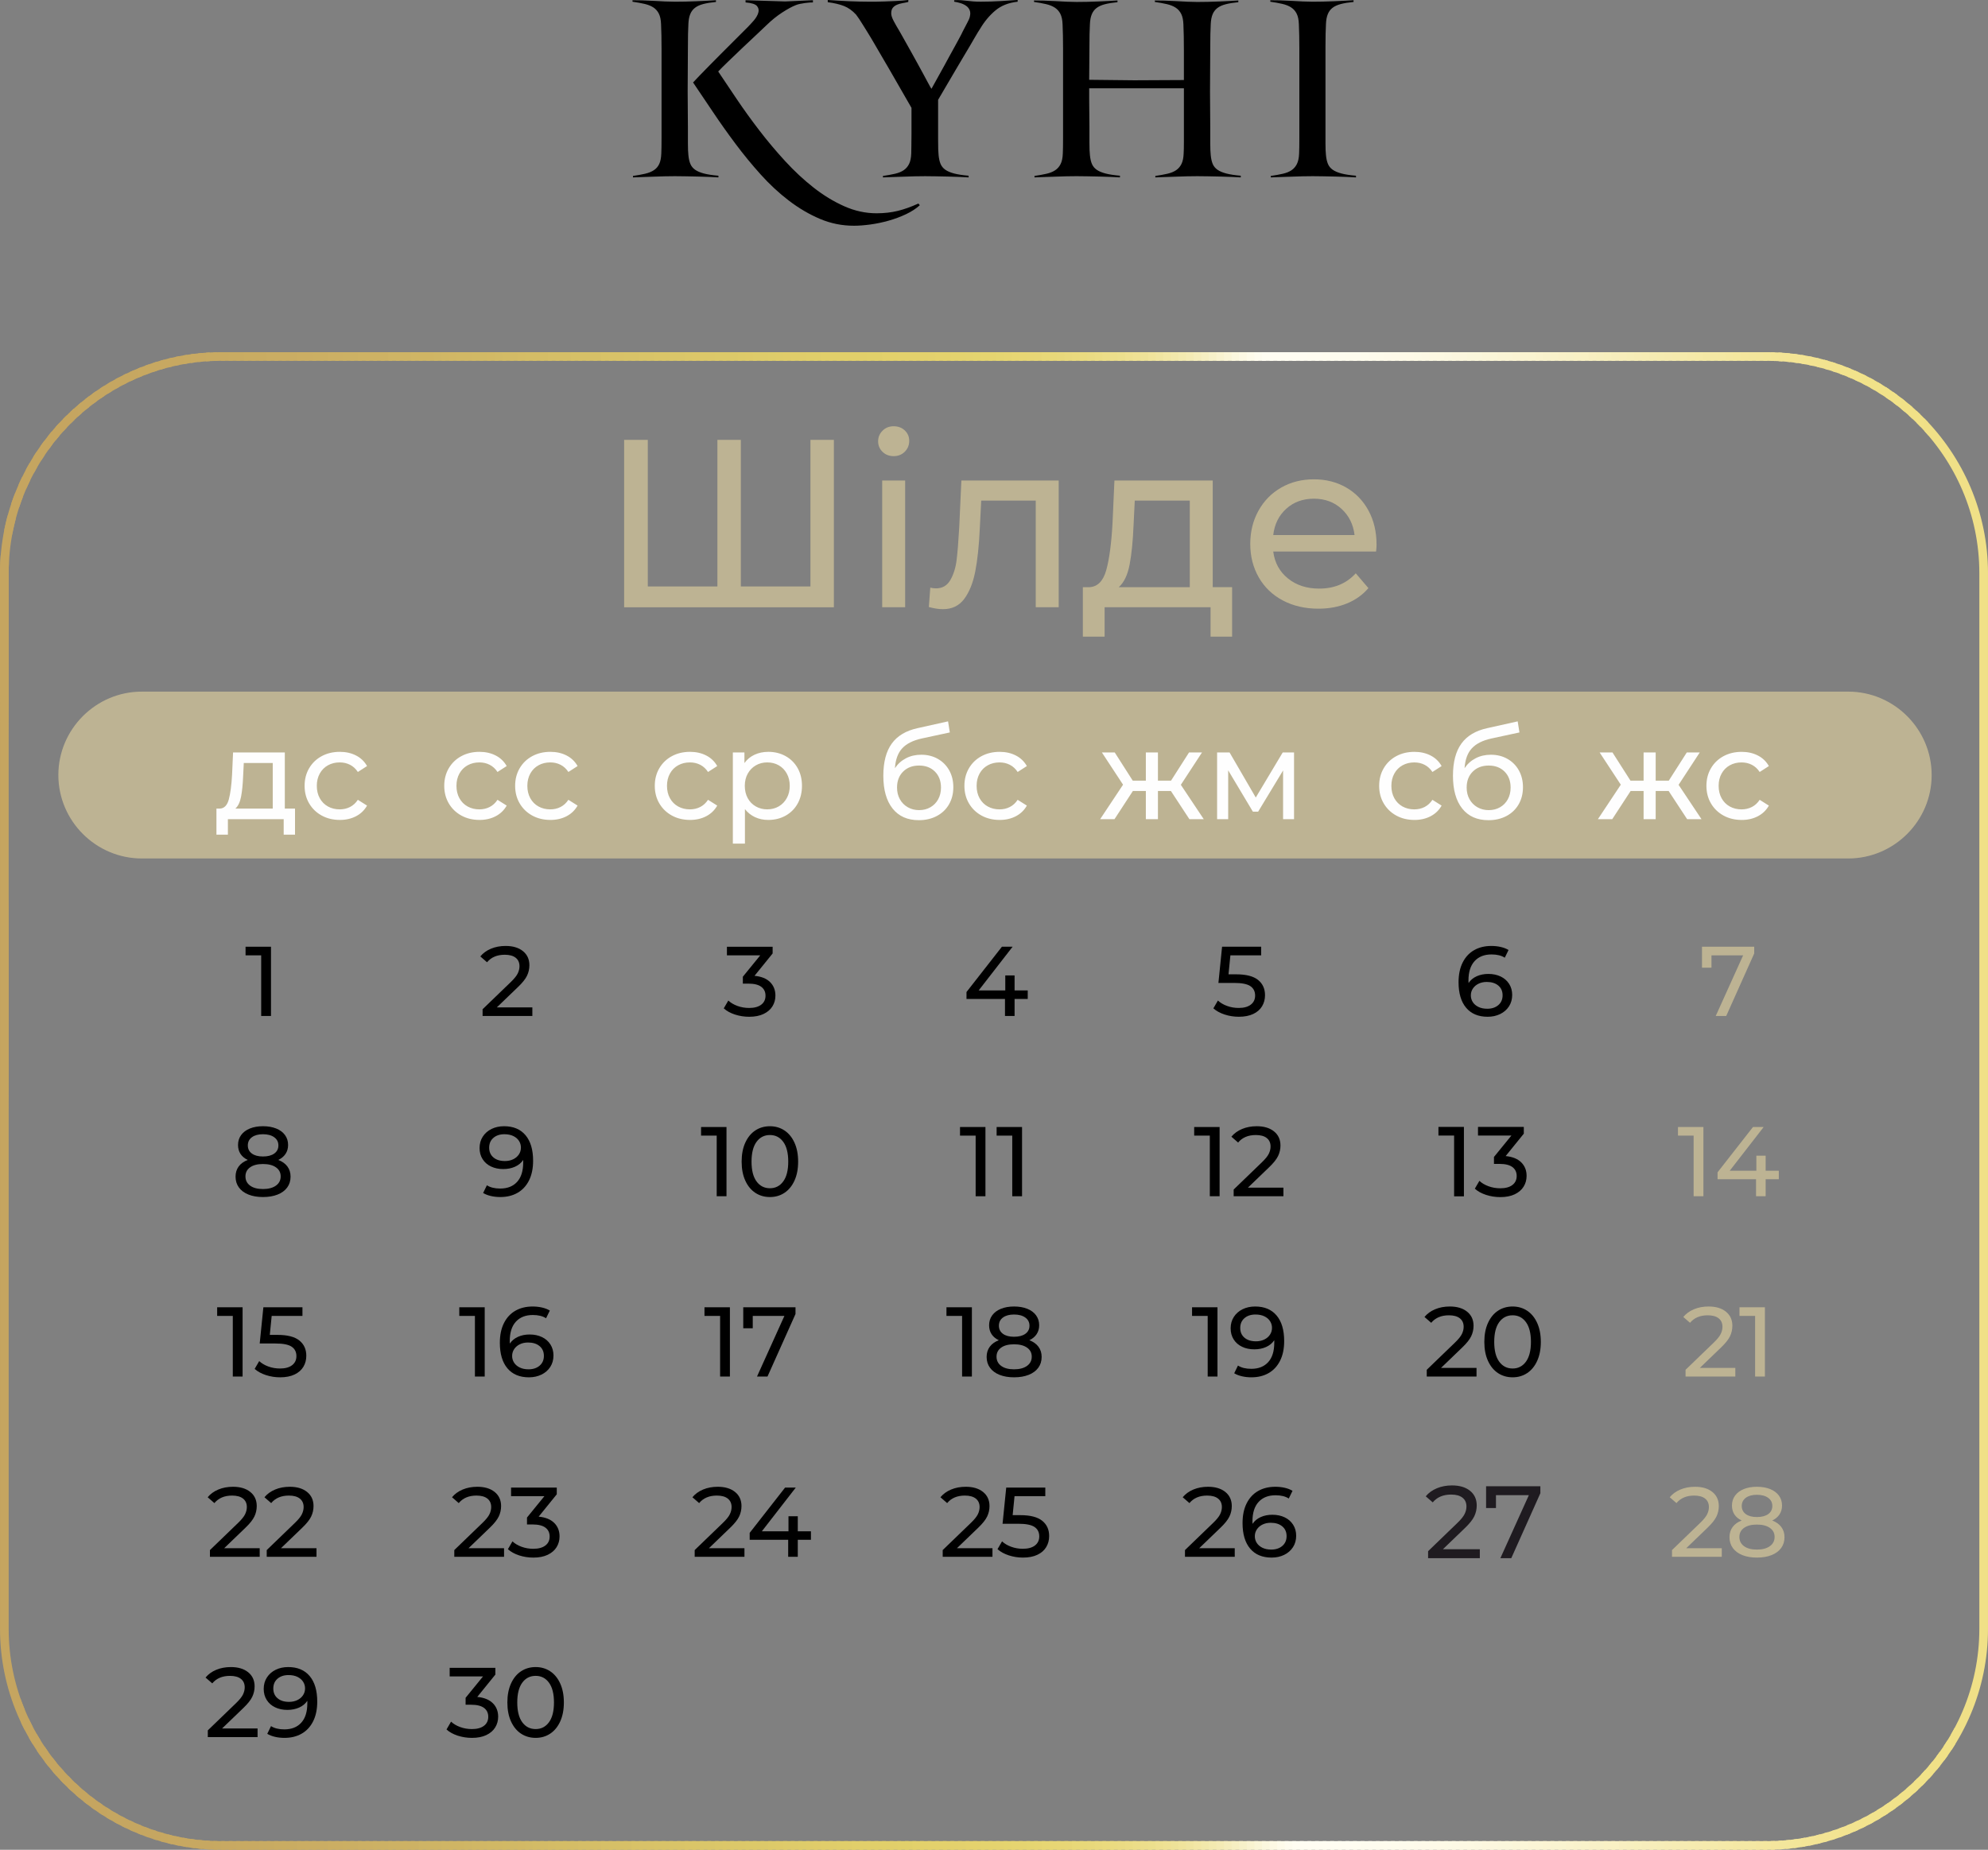 <?xml version="1.0" encoding="UTF-8"?> <svg xmlns="http://www.w3.org/2000/svg" xmlns:xlink="http://www.w3.org/1999/xlink" xmlns:xodm="http://www.corel.com/coreldraw/odm/2003" xml:space="preserve" width="323.954mm" height="301.501mm" version="1.1" style="shape-rendering:geometricPrecision; text-rendering:geometricPrecision; image-rendering:optimizeQuality; fill-rule:evenodd; clip-rule:evenodd" viewBox="0 0 2110.79 1964.5"><rect x="0" y="0" width="2110.79" height="1964.5" fill="#808080" stroke="none"/> <defs> <style type="text/css"> .fil4 {fill:#BDB393} .fil5 {fill:#FEFEFE;fill-rule:nonzero} .fil117 {fill:#FFFDF2;fill-rule:nonzero} .fil118 {fill:#FFFDF2;fill-rule:nonzero} .fil119 {fill:#FFFDF1;fill-rule:nonzero} .fil120 {fill:#FFFDF0;fill-rule:nonzero} .fil116 {fill:#FEFCEF;fill-rule:nonzero} .fil121 {fill:#FEFCEF;fill-rule:nonzero} .fil122 {fill:#FEFCEE;fill-rule:nonzero} .fil123 {fill:#FEFCEE;fill-rule:nonzero} .fil124 {fill:#FEFCED;fill-rule:nonzero} .fil125 {fill:#FEFBEC;fill-rule:nonzero} .fil115 {fill:#FEFBEA;fill-rule:nonzero} .fil126 {fill:#FEFBEB;fill-rule:nonzero} .fil127 {fill:#FEFAEA;fill-rule:nonzero} .fil128 {fill:#FEFAE9;fill-rule:nonzero} .fil129 {fill:#FEFAE8;fill-rule:nonzero} .fil130 {fill:#FEFAE7;fill-rule:nonzero} .fil114 {fill:#FDF9E4;fill-rule:nonzero} .fil131 {fill:#FDFAE6;fill-rule:nonzero} .fil132 {fill:#FDF9E5;fill-rule:nonzero} .fil133 {fill:#FDF9E3;fill-rule:nonzero} .fil134 {fill:#FDF9E2;fill-rule:nonzero} .fil135 {fill:#FCF8E1;fill-rule:nonzero} .fil113 {fill:#FBF7DE;fill-rule:nonzero} .fil136 {fill:#FCF7DF;fill-rule:nonzero} .fil137 {fill:#FCF7DE;fill-rule:nonzero} .fil138 {fill:#FBF7DC;fill-rule:nonzero} .fil139 {fill:#FBF7DB;fill-rule:nonzero} .fil112 {fill:#FAF5D7;fill-rule:nonzero} .fil140 {fill:#FBF6D9;fill-rule:nonzero} .fil141 {fill:#FBF6D8;fill-rule:nonzero} .fil142 {fill:#FBF5D6;fill-rule:nonzero} .fil143 {fill:#FBF5D5;fill-rule:nonzero} .fil111 {fill:#F9F3D0;fill-rule:nonzero} .fil144 {fill:#FBF4D3;fill-rule:nonzero} .fil145 {fill:#FAF4D1;fill-rule:nonzero} .fil146 {fill:#FAF4D0;fill-rule:nonzero} .fil147 {fill:#FAF3CE;fill-rule:nonzero} .fil110 {fill:#F7F1C9;fill-rule:nonzero} .fil148 {fill:#F9F2CC;fill-rule:nonzero} .fil149 {fill:#F9F2CA;fill-rule:nonzero} .fil150 {fill:#F9F1C8;fill-rule:nonzero} .fil109 {fill:#F6EFC2;fill-rule:nonzero} .fil151 {fill:#F8F1C7;fill-rule:nonzero} .fil152 {fill:#F9F1C5;fill-rule:nonzero} .fil153 {fill:#F9F1C4;fill-rule:nonzero} .fil108 {fill:#F5EDBC;fill-rule:nonzero} .fil154 {fill:#F8EFC1;fill-rule:nonzero} .fil155 {fill:#F7EFBF;fill-rule:nonzero} .fil156 {fill:#F7EFBD;fill-rule:nonzero} .fil107 {fill:#F4EBB5;fill-rule:nonzero} .fil157 {fill:#F6EDBC;fill-rule:nonzero} .fil158 {fill:#F7EDBA;fill-rule:nonzero} .fil159 {fill:#F6EDB8;fill-rule:nonzero} .fil106 {fill:#F3EAB0;fill-rule:nonzero} .fil160 {fill:#F6ECB6;fill-rule:nonzero} .fil161 {fill:#F6ECB4;fill-rule:nonzero} .fil105 {fill:#F2E8AB;fill-rule:nonzero} .fil162 {fill:#F5EBB2;fill-rule:nonzero} .fil163 {fill:#F5EBB0;fill-rule:nonzero} .fil164 {fill:#F5EAAF;fill-rule:nonzero} .fil104 {fill:#F2E7A6;fill-rule:nonzero} .fil165 {fill:#F5EAAD;fill-rule:nonzero} .fil166 {fill:#F5EAAB;fill-rule:nonzero} .fil167 {fill:#F5E9A9;fill-rule:nonzero} .fil168 {fill:#F5E9A7;fill-rule:nonzero} .fil103 {fill:#F0E5A1;fill-rule:nonzero} .fil169 {fill:#F4E8A5;fill-rule:nonzero} .fil170 {fill:#F4E8A4;fill-rule:nonzero} .fil171 {fill:#F4E8A3;fill-rule:nonzero} .fil102 {fill:#F0E49C;fill-rule:nonzero} .fil172 {fill:#F4E7A1;fill-rule:nonzero} .fil173 {fill:#F4E79F;fill-rule:nonzero} .fil174 {fill:#F4E69D;fill-rule:nonzero} .fil101 {fill:#EEE298;fill-rule:nonzero} .fil100 {fill:#EFE194;fill-rule:nonzero} .fil175 {fill:#F3E69C;fill-rule:nonzero} .fil176 {fill:#F3E69B;fill-rule:nonzero} .fil177 {fill:#F3E699;fill-rule:nonzero} .fil178 {fill:#F3E597;fill-rule:nonzero} .fil99 {fill:#EEE091;fill-rule:nonzero} .fil179 {fill:#F3E496;fill-rule:nonzero} .fil180 {fill:#F3E494;fill-rule:nonzero} .fil181 {fill:#F3E494;fill-rule:nonzero} .fil182 {fill:#F3E492;fill-rule:nonzero} .fil183 {fill:#F3E391;fill-rule:nonzero} .fil98 {fill:#ECDF8D;fill-rule:nonzero} .fil97 {fill:#ECDE8B;fill-rule:nonzero} .fil184 {fill:#F2E390;fill-rule:nonzero} .fil185 {fill:#F2E38F;fill-rule:nonzero} .fil186 {fill:#F2E38E;fill-rule:nonzero} .fil187 {fill:#F2E38D;fill-rule:nonzero} .fil188 {fill:#F2E38C;fill-rule:nonzero} .fil189 {fill:#F2E38B;fill-rule:nonzero} .fil96 {fill:#ECDD88;fill-rule:nonzero} .fil95 {fill:#EBDC85;fill-rule:nonzero} .fil190 {fill:#F1E28A;fill-rule:nonzero} .fil191 {fill:#F1E289;fill-rule:nonzero} .fil192 {fill:#F1E288;fill-rule:nonzero} .fil193 {fill:#F1E187;fill-rule:nonzero} .fil94 {fill:#EADB83;fill-rule:nonzero} .fil93 {fill:#EADB80;fill-rule:nonzero} .fil92 {fill:#EADA7E;fill-rule:nonzero} .fil91 {fill:#E9D97D;fill-rule:nonzero} .fil90 {fill:#E8D87B;fill-rule:nonzero} .fil89 {fill:#E8D879;fill-rule:nonzero} .fil88 {fill:#E8D878;fill-rule:nonzero} .fil87 {fill:#E7D676;fill-rule:nonzero} .fil86 {fill:#E7D675;fill-rule:nonzero} .fil85 {fill:#E7D674;fill-rule:nonzero} .fil84 {fill:#E7D673;fill-rule:nonzero} .fil83 {fill:#E6D572;fill-rule:nonzero} .fil82 {fill:#E5D571;fill-rule:nonzero} .fil81 {fill:#E5D470;fill-rule:nonzero} .fil80 {fill:#E4D46F;fill-rule:nonzero} .fil79 {fill:#E4D36F;fill-rule:nonzero} .fil78 {fill:#E4D36E;fill-rule:nonzero} .fil77 {fill:#E4D26D;fill-rule:nonzero} .fil76 {fill:#E4D26D;fill-rule:nonzero} .fil75 {fill:#E3D16D;fill-rule:nonzero} .fil74 {fill:#E3D16C;fill-rule:nonzero} .fil73 {fill:#E3D16C;fill-rule:nonzero} .fil72 {fill:#E3D16B;fill-rule:nonzero} .fil71 {fill:#E1D06A;fill-rule:nonzero} .fil70 {fill:#E1CF6A;fill-rule:nonzero} .fil69 {fill:#E1CF6A;fill-rule:nonzero} .fil68 {fill:#E0CE6A;fill-rule:nonzero} .fil67 {fill:#E0CD6A;fill-rule:nonzero} .fil66 {fill:#E0CC6A;fill-rule:nonzero} .fil65 {fill:#DFCC6A;fill-rule:nonzero} .fil64 {fill:#DECC6A;fill-rule:nonzero} .fil63 {fill:#DECB6A;fill-rule:nonzero} .fil62 {fill:#DECA69;fill-rule:nonzero} .fil61 {fill:#DDCA69;fill-rule:nonzero} .fil60 {fill:#DCC969;fill-rule:nonzero} .fil59 {fill:#DCC869;fill-rule:nonzero} .fil58 {fill:#DCC769;fill-rule:nonzero} .fil57 {fill:#DBC769;fill-rule:nonzero} .fil56 {fill:#DAC669;fill-rule:nonzero} .fil55 {fill:#DAC568;fill-rule:nonzero} .fil54 {fill:#D9C468;fill-rule:nonzero} .fil53 {fill:#D9C468;fill-rule:nonzero} .fil52 {fill:#D8C368;fill-rule:nonzero} .fil51 {fill:#D8C368;fill-rule:nonzero} .fil50 {fill:#D8C268;fill-rule:nonzero} .fil49 {fill:#D8C267;fill-rule:nonzero} .fil48 {fill:#D6C067;fill-rule:nonzero} .fil47 {fill:#D6C067;fill-rule:nonzero} .fil46 {fill:#D5BE67;fill-rule:nonzero} .fil45 {fill:#D5BE67;fill-rule:nonzero} .fil44 {fill:#D4BD66;fill-rule:nonzero} .fil43 {fill:#D4BD66;fill-rule:nonzero} .fil42 {fill:#D4BC66;fill-rule:nonzero} .fil41 {fill:#D3BB66;fill-rule:nonzero} .fil40 {fill:#D2BA66;fill-rule:nonzero} .fil39 {fill:#D2B965;fill-rule:nonzero} .fil38 {fill:#D1B965;fill-rule:nonzero} .fil37 {fill:#D1B865;fill-rule:nonzero} .fil36 {fill:#D1B865;fill-rule:nonzero} .fil35 {fill:#D1B765;fill-rule:nonzero} .fil34 {fill:#D0B765;fill-rule:nonzero} .fil33 {fill:#CFB665;fill-rule:nonzero} .fil32 {fill:#CFB564;fill-rule:nonzero} .fil31 {fill:#CFB565;fill-rule:nonzero} .fil30 {fill:#CEB465;fill-rule:nonzero} .fil29 {fill:#CEB465;fill-rule:nonzero} .fil28 {fill:#CDB264;fill-rule:nonzero} .fil27 {fill:#CDB264;fill-rule:nonzero} .fil26 {fill:#CCB164;fill-rule:nonzero} .fil25 {fill:#CCB064;fill-rule:nonzero} .fil24 {fill:#CBAF63;fill-rule:nonzero} .fil23 {fill:#CBAF63;fill-rule:nonzero} .fil22 {fill:#CBAE63;fill-rule:nonzero} .fil21 {fill:#CAAD63;fill-rule:nonzero} .fil20 {fill:#CAAD63;fill-rule:nonzero} .fil19 {fill:#C9AC62;fill-rule:nonzero} .fil18 {fill:#C9AC62;fill-rule:nonzero} .fil17 {fill:#C8AB62;fill-rule:nonzero} .fil16 {fill:#C8AA62;fill-rule:nonzero} .fil15 {fill:#C8AA62;fill-rule:nonzero} .fil14 {fill:#C8A962;fill-rule:nonzero} .fil13 {fill:#C7A961;fill-rule:nonzero} .fil12 {fill:#C7A861;fill-rule:nonzero} .fil11 {fill:#C7A861;fill-rule:nonzero} .fil10 {fill:#C6A761;fill-rule:nonzero} .fil9 {fill:#C5A661;fill-rule:nonzero} .fil8 {fill:#C5A661;fill-rule:nonzero} .fil7 {fill:#C5A560;fill-rule:nonzero} .fil6 {fill:#C5A560;fill-rule:nonzero} .fil2 {fill:#1F1B20;fill-rule:nonzero} .fil1 {fill:black;fill-rule:nonzero} .fil0 {fill:black;fill-rule:nonzero} .fil3 {fill:#BDB393;fill-rule:nonzero} .fil194 {fill:#F0E087;fill-rule:nonzero} </style> <clipPath id="id0" style="clip-rule:nonzero"> <path d="M234.68 374.02l1641.44 0c64.54,0 123.21,26.4 165.74,68.93 42.53,42.53 68.93,101.2 68.93,165.74l0 1121.12c0,64.54 -26.4,123.21 -68.93,165.74 -42.53,42.53 -101.2,68.93 -165.74,68.93l-1641.44 0c-64.54,0 -123.21,-26.4 -165.74,-68.93 -42.53,-42.53 -68.93,-101.2 -68.93,-165.74l0 -1121.12c0,-64.54 26.4,-123.21 68.93,-165.74 42.53,-42.53 101.2,-68.93 165.74,-68.93zm1641.44 9.19l-1641.44 0c-62,0 -118.37,25.37 -159.24,66.24 -40.87,40.87 -66.24,97.24 -66.24,159.24l0 1121.12c0,62 25.37,118.37 66.24,159.24 40.87,40.87 97.24,66.24 159.24,66.24l1641.44 0c62,0 118.37,-25.37 159.24,-66.24 40.87,-40.87 66.24,-97.24 66.24,-159.24l0 -1121.12c0,-62 -25.37,-118.37 -66.24,-159.24 -40.87,-40.87 -97.24,-66.24 -159.24,-66.24z"></path> </clipPath> </defs> <g id="Слой_x0020_1">  <path class="fil0" d="M930.74 226.51c8.12,0 15.68,-0.86 22.68,-2.59 7,-1.73 14.21,-4.32 21.64,-7.78l1.56 1.81c-3.97,3.63 -8.9,6.82 -14.77,9.59 -5.87,2.76 -12.05,5.05 -18.53,6.87 -6.48,1.81 -12.92,3.15 -19.31,4.02 -6.39,0.86 -12.18,1.3 -17.36,1.3 -12.61,0 -24.62,-2.42 -36.02,-7.26 -11.4,-4.84 -22.38,-11.27 -32.91,-19.31 -10.54,-8.03 -20.52,-17.28 -29.93,-27.73 -9.42,-10.45 -18.36,-21.34 -26.82,-32.66 -8.47,-11.32 -16.46,-22.59 -23.97,-33.82 -7.52,-11.23 -14.56,-21.68 -21.12,-31.36 1.38,-1.56 3.59,-3.89 6.61,-7 3.02,-3.11 6.44,-6.61 10.24,-10.5 3.8,-3.89 7.82,-7.95 12.05,-12.18 4.23,-4.23 8.25,-8.25 12.05,-12.05 3.8,-3.8 7.21,-7.21 10.24,-10.24 3.02,-3.02 5.23,-5.23 6.61,-6.61 1.9,-1.9 4.06,-4.23 6.48,-7 2.42,-2.76 4.06,-5.53 4.92,-8.29 0.86,-2.76 0.43,-5.18 -1.3,-7.26 -1.73,-2.07 -5.79,-3.37 -12.18,-3.89l0 -2.33 41.99 1.3 29.54 -1.3 0 2.33c-0.86,0 -2.07,0.04 -3.63,0.13 -1.56,0.09 -3.2,0.26 -4.92,0.52 -1.73,0.26 -3.46,0.56 -5.18,0.91 -1.73,0.35 -3.2,0.78 -4.41,1.3 -3.97,1.56 -8.77,4.15 -14.38,7.78 -5.62,3.63 -11.19,8.12 -16.72,13.48 -1.9,1.9 -5.27,5.1 -10.11,9.59 -4.84,4.49 -9.93,9.29 -15.29,14.38 -5.36,5.1 -10.5,10.02 -15.42,14.77 -4.92,4.75 -8.42,8.25 -10.5,10.5 5.87,8.81 12.48,18.66 19.83,29.54 7.34,10.89 15.29,21.9 23.84,33.04 8.55,11.14 17.67,21.99 27.34,32.53 9.68,10.54 19.74,19.91 30.19,28.12 10.45,8.21 21.29,14.82 32.53,19.83 11.23,5.01 22.72,7.52 34.47,7.52zm-167.94 -38.1c-2.76,-0.17 -6.09,-0.35 -9.98,-0.52 -3.89,-0.17 -7.99,-0.3 -12.31,-0.39 -4.32,-0.09 -8.55,-0.17 -12.7,-0.26 -4.15,-0.09 -7.86,-0.13 -11.14,-0.13 -3.11,0 -6.65,0.04 -10.63,0.13 -3.97,0.09 -7.99,0.22 -12.05,0.39 -4.06,0.17 -8.03,0.3 -11.92,0.39 -3.89,0.09 -7.21,0.22 -9.98,0.39l0 -1.56c4.84,-0.69 9.11,-1.47 12.83,-2.33 3.71,-0.86 6.82,-2.12 9.33,-3.76 2.51,-1.64 4.41,-3.84 5.7,-6.61 1.3,-2.76 2.03,-6.48 2.2,-11.14 0.17,-3.63 0.26,-9.2 0.26,-16.72 0,-7.52 0,-15.55 0,-24.1 0,-8.55 0,-16.72 0,-24.49 0,-7.77 0,-13.74 0,-17.88 0,-4.15 0,-8.6 0,-13.35 0,-4.75 0,-9.59 0,-14.51 0,-4.92 -0.04,-9.63 -0.13,-14.12 -0.09,-4.49 -0.22,-8.55 -0.39,-12.18 -0.17,-4.66 -0.95,-8.38 -2.33,-11.14 -1.38,-2.76 -3.33,-4.97 -5.83,-6.61 -2.51,-1.64 -5.62,-2.89 -9.33,-3.76 -3.71,-0.86 -7.99,-1.64 -12.83,-2.33l0 -1.56c2.76,0 6.13,0.04 10.11,0.13 3.97,0.09 8.08,0.26 12.31,0.52 4.23,0.26 8.34,0.48 12.31,0.65 3.97,0.17 7.43,0.26 10.37,0.26 3.46,0 7.17,-0.04 11.14,-0.13 3.97,-0.09 7.95,-0.22 11.92,-0.39 3.97,-0.17 7.73,-0.35 11.27,-0.52 3.54,-0.17 6.61,-0.35 9.2,-0.52l0 1.81c-5.36,0.52 -9.85,1.25 -13.48,2.2 -3.63,0.95 -6.57,2.29 -8.81,4.02 -2.25,1.73 -3.93,3.97 -5.05,6.74 -1.12,2.76 -1.77,6.22 -1.94,10.37 -0.17,2.94 -0.3,6.48 -0.39,10.63 -0.09,4.15 -0.13,8.98 -0.13,14.51l-0.26 46.39 0.26 38.1c0,5.53 0,11.14 0,16.85 0,5.7 0.17,10.02 0.52,12.96 0.35,3.63 1.04,6.69 2.07,9.2 1.04,2.51 2.72,4.58 5.05,6.22 2.33,1.64 5.49,2.98 9.46,4.02 3.97,1.04 9.07,1.81 15.29,2.33l0 1.81zm317.74 -186.6c-9.68,1.04 -17.62,4.19 -23.84,9.46 -6.22,5.27 -11.58,11.71 -16.07,19.31 -1.38,2.07 -3.02,4.75 -4.92,8.03 -1.9,3.28 -4.02,6.91 -6.35,10.89 -2.33,3.97 -4.79,8.12 -7.39,12.44 -2.59,4.32 -5.1,8.55 -7.52,12.7 -5.7,9.85 -11.84,20.3 -18.4,31.36 0,10.02 0,18.44 0,25.27 0,6.82 0,12.48 0,16.98 0,4.49 0.04,8.03 0.13,10.63 0.09,2.59 0.22,4.58 0.39,5.96 0.35,3.63 1.04,6.69 2.07,9.2 1.04,2.51 2.72,4.58 5.05,6.22 2.33,1.64 5.49,2.98 9.46,4.02 3.97,1.04 9.07,1.81 15.29,2.33l0 1.81c-2.76,-0.17 -6.09,-0.35 -9.98,-0.52 -3.89,-0.17 -7.99,-0.3 -12.31,-0.39 -4.32,-0.09 -8.55,-0.17 -12.74,-0.26 -4.19,-0.09 -7.9,-0.13 -11.23,-0.13 -3.15,0 -6.69,0.04 -10.71,0.13 -4.02,0.09 -8.03,0.22 -12.09,0.39 -4.06,0.17 -8.03,0.3 -11.92,0.39 -3.89,0.09 -7.21,0.22 -9.98,0.39l0 -1.56c4.84,-0.69 9.11,-1.47 12.83,-2.33 3.71,-0.86 6.78,-2.12 9.2,-3.76 2.42,-1.64 4.32,-3.84 5.7,-6.61 1.38,-2.76 2.16,-6.48 2.33,-11.14 0,-1.56 0.04,-4.28 0.13,-8.16 0.09,-3.89 0.13,-8.16 0.13,-12.83 0,-4.67 0,-9.46 0,-14.38 0,-4.92 0,-9.29 0,-13.09 -5.87,-10.19 -11.49,-19.96 -16.85,-29.29 -2.25,-3.97 -4.58,-8.03 -7,-12.18 -2.42,-4.15 -4.79,-8.21 -7.13,-12.18 -2.33,-3.97 -4.49,-7.69 -6.48,-11.14 -1.99,-3.46 -3.76,-6.48 -5.31,-9.07 -0.86,-1.55 -2.07,-3.54 -3.63,-5.96 -1.56,-2.42 -3.11,-4.92 -4.67,-7.52 -1.55,-2.59 -3.07,-4.97 -4.53,-7.13 -1.47,-2.16 -2.55,-3.67 -3.24,-4.54 -3.97,-4.32 -8.29,-7.39 -12.96,-9.2 -4.67,-1.81 -10.37,-3.15 -17.11,-4.02l0 -2.33c2.94,0.17 6.35,0.39 10.24,0.65 3.89,0.26 7.9,0.47 12.05,0.65 4.15,0.17 8.16,0.3 12.05,0.39 3.89,0.09 7.3,0.13 10.24,0.13 1.04,0 3.02,0 5.96,0 2.94,0 6.31,-0.09 10.11,-0.26 3.8,-0.17 7.9,-0.35 12.31,-0.52 4.41,-0.17 8.6,-0.52 12.57,-1.04l0 2.07c-2.07,0.52 -4.15,0.95 -6.22,1.3 -2.07,0.35 -4.02,0.91 -5.83,1.68 -1.81,0.78 -3.28,1.86 -4.41,3.24 -1.12,1.38 -1.68,3.37 -1.68,5.96 0,2.07 0.86,4.75 2.59,8.03 1.73,3.28 3.8,6.91 6.22,10.89 1.38,2.42 3.11,5.49 5.18,9.2 2.07,3.71 4.28,7.65 6.61,11.79 2.33,4.15 4.71,8.38 7.04,12.7 2.38,4.32 4.54,8.34 6.57,12.05 1.99,3.71 3.76,6.95 5.23,9.72 1.47,2.76 2.55,4.66 3.28,5.7 4.71,-8.64 9.29,-16.93 13.78,-24.88 1.73,-3.28 3.59,-6.7 5.57,-10.24 1.99,-3.54 3.84,-6.91 5.57,-10.11 1.73,-3.2 3.33,-6.13 4.79,-8.81 1.47,-2.68 2.63,-4.97 3.5,-6.87 1.9,-3.8 3.54,-6.95 4.92,-9.46 1.38,-2.51 2.25,-4.54 2.59,-6.09 0.69,-2.76 0.65,-5.1 -0.13,-7 -0.78,-1.9 -2.03,-3.46 -3.76,-4.67 -1.73,-1.21 -3.71,-2.16 -5.96,-2.85 -2.25,-0.69 -4.49,-1.21 -6.74,-1.55l0 -1.56c2.76,-0.17 5.27,-0.17 7.52,0 2.25,0.17 4.41,0.39 6.48,0.65 2.07,0.26 4.23,0.48 6.48,0.65 2.25,0.17 4.84,0.26 7.77,0.26 7.08,0 14.12,-0.22 21.12,-0.65 7,-0.43 13,-0.82 18.01,-1.17l0 1.81zm236.88 186.6c-2.76,-0.17 -6.09,-0.35 -9.98,-0.52 -3.89,-0.17 -7.99,-0.3 -12.31,-0.39 -4.32,-0.09 -8.55,-0.17 -12.7,-0.26 -4.15,-0.09 -7.86,-0.13 -11.14,-0.13 -3.11,0 -6.65,0.04 -10.63,0.13 -3.97,0.09 -7.99,0.22 -12.05,0.39 -4.06,0.17 -8.03,0.3 -11.92,0.39 -3.89,0.09 -7.21,0.22 -9.98,0.39l0 -1.56c4.84,-0.69 9.11,-1.47 12.83,-2.33 3.72,-0.86 6.78,-2.12 9.2,-3.76 2.42,-1.64 4.32,-3.84 5.7,-6.61 1.38,-2.76 2.16,-6.48 2.33,-11.14 0.17,-2.59 0.26,-6.61 0.26,-12.05 0,-5.44 0,-11.45 0,-18.01 0,-6.57 0,-13.3 0,-20.22 0,-6.91 0,-13.22 0,-18.92l-100.56 0 0 11.92 0.26 29.29c0,5.53 0,11.14 0,16.85 0,5.7 0.17,10.02 0.52,12.96 0.35,3.63 1.04,6.69 2.07,9.2 1.04,2.51 2.72,4.58 5.05,6.22 2.33,1.64 5.49,2.98 9.46,4.02 3.97,1.04 9.07,1.81 15.29,2.33l0 1.81c-2.76,-0.17 -6.09,-0.35 -9.98,-0.52 -3.89,-0.17 -7.99,-0.3 -12.31,-0.39 -4.32,-0.09 -8.55,-0.17 -12.7,-0.26 -4.15,-0.09 -7.86,-0.13 -11.14,-0.13 -3.11,0 -6.65,0.04 -10.63,0.13 -3.97,0.09 -7.99,0.22 -12.05,0.39 -4.06,0.17 -8.03,0.3 -11.92,0.39 -3.89,0.09 -7.21,0.22 -9.98,0.39l0 -1.56c4.84,-0.69 9.11,-1.47 12.83,-2.33 3.71,-0.86 6.78,-2.12 9.2,-3.76 2.42,-1.64 4.32,-3.8 5.7,-6.57 1.38,-2.76 2.16,-6.48 2.33,-11.14 0.17,-3.58 0.26,-9.16 0.26,-16.67 0,-7.47 0,-15.51 0,-24.02 0,-8.55 0,-16.67 0,-24.45 0,-7.73 0,-13.69 0,-17.84 0,-4.15 0,-8.6 0,-13.35 0,-4.75 0,-9.59 0,-14.51 0,-4.92 -0.04,-9.63 -0.13,-14.12 -0.09,-4.49 -0.22,-8.55 -0.39,-12.18 -0.17,-4.67 -0.95,-8.38 -2.33,-11.14 -1.38,-2.76 -3.33,-4.97 -5.83,-6.61 -2.51,-1.64 -5.62,-2.89 -9.33,-3.76 -3.71,-0.86 -7.99,-1.64 -12.83,-2.33l0 -1.55c2.76,0 6.13,0.04 10.11,0.13 3.97,0.09 8.08,0.26 12.31,0.52 4.23,0.26 8.34,0.47 12.31,0.65 3.97,0.17 7.43,0.26 10.37,0.26 3.46,0 7.17,-0.04 11.14,-0.13 3.97,-0.09 7.95,-0.22 11.92,-0.39 3.97,-0.17 7.73,-0.35 11.27,-0.52 3.54,-0.17 6.61,-0.35 9.2,-0.52l0 1.81c-5.36,0.52 -9.85,1.25 -13.48,2.2 -3.63,0.95 -6.57,2.29 -8.81,4.02 -2.25,1.73 -3.93,3.97 -5.05,6.74 -1.12,2.76 -1.77,6.22 -1.94,10.37 -0.17,2.94 -0.3,6.48 -0.39,10.63 -0.09,4.15 -0.13,8.98 -0.13,14.51l-0.26 33.95 47.95 0.52 52.61 -0.26 0 -3.11c0,-4.15 0,-8.73 0,-13.74 0,-5.01 0,-10.02 0,-15.03 0,-5.01 -0.04,-9.89 -0.13,-14.64 -0.09,-4.75 -0.22,-8.94 -0.39,-12.57 -0.17,-4.67 -0.95,-8.38 -2.33,-11.14 -1.38,-2.76 -3.33,-4.97 -5.83,-6.61 -2.51,-1.64 -5.62,-2.89 -9.33,-3.76 -3.71,-0.86 -7.99,-1.64 -12.83,-2.33l0 -1.55c2.76,0 6.13,0.04 10.11,0.13 3.97,0.09 8.08,0.26 12.31,0.52 4.23,0.26 8.34,0.47 12.31,0.65 3.97,0.17 7.43,0.26 10.37,0.26 3.46,0 7.17,-0.04 11.14,-0.13 3.97,-0.09 7.95,-0.22 11.92,-0.39 3.97,-0.17 7.73,-0.35 11.27,-0.52 3.54,-0.17 6.61,-0.35 9.2,-0.52l0 1.81c-5.36,0.52 -9.85,1.25 -13.48,2.2 -3.63,0.95 -6.57,2.29 -8.81,4.02 -2.25,1.73 -3.93,3.97 -5.05,6.74 -1.12,2.76 -1.77,6.22 -1.94,10.37 -0.17,2.94 -0.3,6.48 -0.39,10.63 -0.09,4.15 -0.13,8.98 -0.13,14.51l-0.26 46.35 0.26 38.01c0,5.53 0,11.1 0,16.8 0,5.7 0.17,9.98 0.52,12.91 0.35,3.63 1.04,6.7 2.07,9.2 1.04,2.51 2.72,4.53 5.05,6.18 2.33,1.64 5.49,2.98 9.46,4.02 3.97,1.04 9.07,1.81 15.29,2.33l0 1.81zm122.33 0c-2.76,-0.17 -6.09,-0.35 -9.98,-0.52 -3.89,-0.17 -7.99,-0.3 -12.31,-0.39 -4.32,-0.09 -8.55,-0.17 -12.66,-0.26 -4.1,-0.09 -7.82,-0.13 -11.06,-0.13 -3.07,0 -6.61,0.04 -10.54,0.13 -3.93,0.09 -7.95,0.22 -12.01,0.39 -4.06,0.17 -8.03,0.3 -11.92,0.39 -3.89,0.09 -7.21,0.22 -9.98,0.39l0 -1.56c4.84,-0.69 9.11,-1.47 12.83,-2.33 3.71,-0.86 6.78,-2.12 9.2,-3.76 2.42,-1.64 4.32,-3.84 5.7,-6.61 1.38,-2.76 2.16,-6.48 2.33,-11.14 0.17,-3.63 0.26,-9.2 0.26,-16.72 0,-7.52 0,-15.55 0,-24.1 0,-8.55 0,-16.72 0,-24.49 0,-7.77 0,-13.74 0,-17.88 0,-4.15 0,-8.6 0,-13.35 0,-4.75 0,-9.59 0,-14.51 0,-4.92 -0.04,-9.63 -0.13,-14.12 -0.09,-4.49 -0.22,-8.55 -0.39,-12.18 -0.17,-4.66 -0.95,-8.38 -2.33,-11.14 -1.38,-2.76 -3.33,-4.97 -5.83,-6.61 -2.51,-1.64 -5.62,-2.89 -9.33,-3.76 -3.71,-0.86 -7.99,-1.64 -12.83,-2.33l0 -1.56c2.76,0 6.13,0.04 10.11,0.13 3.97,0.09 8.08,0.26 12.31,0.52 4.23,0.26 8.34,0.48 12.27,0.65 3.93,0.17 7.39,0.26 10.28,0.26 3.41,0 7.13,-0.04 11.06,-0.13 3.93,-0.09 7.9,-0.22 11.88,-0.39 3.97,-0.17 7.73,-0.35 11.27,-0.52 3.54,-0.17 6.61,-0.35 9.2,-0.52l0 1.81c-5.36,0.52 -9.85,1.25 -13.48,2.2 -3.63,0.95 -6.57,2.29 -8.81,4.02 -2.25,1.73 -3.93,3.97 -5.05,6.74 -1.12,2.76 -1.77,6.22 -1.94,10.37 -0.17,2.94 -0.3,6.48 -0.39,10.63 -0.09,4.15 -0.13,8.98 -0.13,14.51l0 84.49c0,5.53 0,11.14 0,16.85 0,5.7 0.17,10.02 0.52,12.96 0.35,3.63 1.04,6.69 2.07,9.2 1.04,2.51 2.72,4.58 5.05,6.22 2.33,1.64 5.49,2.98 9.46,4.02 3.97,1.04 9.07,1.81 15.29,2.33l0 1.81z"></path> <path class="fil1" d="M295.49 1231.88c4.2,1.61 7.42,3.92 9.66,6.93 2.24,3.01 3.36,6.62 3.36,10.82 0,4.41 -1.19,8.25 -3.57,11.5 -2.38,3.26 -5.78,5.76 -10.19,7.51 -4.41,1.75 -9.59,2.63 -15.55,2.63 -5.88,0 -11.01,-0.88 -15.39,-2.63 -4.38,-1.75 -7.76,-4.25 -10.14,-7.51 -2.38,-3.26 -3.57,-7.09 -3.57,-11.5 0,-4.2 1.1,-7.81 3.31,-10.82 2.21,-3.01 5.41,-5.32 9.61,-6.93 -3.36,-1.61 -5.92,-3.75 -7.67,-6.41 -1.75,-2.66 -2.63,-5.81 -2.63,-9.45 0,-4.06 1.1,-7.6 3.31,-10.61 2.21,-3.01 5.31,-5.32 9.3,-6.93 3.99,-1.61 8.61,-2.42 13.87,-2.42 5.32,0 10,0.81 14.02,2.42 4.03,1.61 7.14,3.92 9.35,6.93 2.21,3.01 3.31,6.55 3.31,10.61 0,3.57 -0.89,6.71 -2.68,9.4 -1.79,2.7 -4.36,4.85 -7.72,6.46zm-16.28 -27.31c-4.97,0 -8.89,1.07 -11.77,3.2 -2.87,2.14 -4.31,5.02 -4.31,8.67 0,3.64 1.42,6.51 4.25,8.61 2.84,2.1 6.78,3.15 11.82,3.15 5.11,0 9.12,-1.05 12.03,-3.15 2.91,-2.1 4.36,-4.97 4.36,-8.61 0,-3.64 -1.49,-6.53 -4.46,-8.67 -2.98,-2.14 -6.95,-3.2 -11.92,-3.2zm0 58.2c5.81,0 10.4,-1.21 13.76,-3.62 3.36,-2.42 5.04,-5.69 5.04,-9.82 0,-4.06 -1.68,-7.27 -5.04,-9.61 -3.36,-2.35 -7.95,-3.52 -13.76,-3.52 -5.81,0 -10.37,1.17 -13.66,3.52 -3.29,2.35 -4.94,5.55 -4.94,9.61 0,4.13 1.65,7.41 4.94,9.82 3.29,2.42 7.84,3.62 13.66,3.62z"></path> <path class="fil1" d="M535.14 1196.06c9.88,0 17.49,3.19 22.85,9.56 5.36,6.37 8.04,15.41 8.04,27.1 0,8.19 -1.45,15.18 -4.36,20.96 -2.91,5.78 -6.97,10.15 -12.19,13.13 -5.22,2.98 -11.29,4.46 -18.23,4.46 -3.57,0 -6.93,-0.37 -10.09,-1.1 -3.15,-0.74 -5.88,-1.8 -8.19,-3.2l3.99 -8.19c3.57,2.31 8.3,3.47 14.18,3.47 7.63,0 13.6,-2.36 17.91,-7.09 4.31,-4.73 6.46,-11.61 6.46,-20.64l0 -2.63c-2.1,3.15 -5.01,5.55 -8.72,7.2 -3.71,1.65 -7.88,2.47 -12.5,2.47 -4.83,0 -9.16,-0.91 -12.97,-2.73 -3.82,-1.82 -6.79,-4.43 -8.93,-7.83 -2.14,-3.4 -3.2,-7.3 -3.2,-11.71 0,-4.62 1.14,-8.68 3.41,-12.19 2.28,-3.5 5.38,-6.22 9.3,-8.14 3.92,-1.93 8.33,-2.89 13.24,-2.89zm0.95 36.98c3.29,0 6.23,-0.63 8.82,-1.89 2.59,-1.26 4.6,-2.98 6.04,-5.15 1.44,-2.17 2.15,-4.59 2.15,-7.25 0,-2.59 -0.68,-4.95 -2.05,-7.09 -1.37,-2.14 -3.36,-3.85 -5.99,-5.15 -2.63,-1.3 -5.8,-1.94 -9.51,-1.94 -4.83,0 -8.74,1.3 -11.71,3.89 -2.98,2.59 -4.46,6.06 -4.46,10.4 0,4.34 1.51,7.79 4.52,10.35 3.01,2.56 7.07,3.83 12.19,3.83z"></path> <path class="fil1" d="M771.37 1196.9l0 73.54 -10.4 0 0 -64.4 -16.6 0 0 -9.14 27 0zm46.12 74.38c-5.81,0 -10.98,-1.49 -15.5,-4.46 -4.52,-2.98 -8.07,-7.3 -10.66,-12.97 -2.59,-5.67 -3.89,-12.4 -3.89,-20.17 0,-7.77 1.3,-14.5 3.89,-20.17 2.59,-5.67 6.15,-10 10.66,-12.97 4.52,-2.98 9.68,-4.46 15.5,-4.46 5.74,0 10.87,1.49 15.39,4.46 4.52,2.98 8.07,7.3 10.66,12.97 2.59,5.67 3.89,12.4 3.89,20.17 0,7.77 -1.3,14.5 -3.89,20.17 -2.59,5.67 -6.15,10 -10.66,12.97 -4.52,2.98 -9.65,4.46 -15.39,4.46zm0 -9.35c5.88,0 10.59,-2.42 14.13,-7.25 3.54,-4.83 5.31,-11.84 5.31,-21.01 0,-9.17 -1.77,-16.18 -5.31,-21.01 -3.54,-4.83 -8.25,-7.25 -14.13,-7.25 -5.95,0 -10.7,2.42 -14.23,7.25 -3.54,4.83 -5.31,11.84 -5.31,21.01 0,9.17 1.77,16.18 5.31,21.01 3.54,4.83 8.28,7.25 14.23,7.25z"></path> <path class="fil1" d="M1046.31 1196.9l0 73.54 -10.4 0 0 -64.4 -16.6 0 0 -9.14 27 0zm38.87 0l0 73.54 -10.4 0 0 -64.4 -16.6 0 0 -9.14 27 0z"></path> <path class="fil1" d="M1294.94 1196.9l0 73.54 -10.4 0 0 -64.4 -16.6 0 0 -9.14 27 0zm67.76 64.4l0 9.14 -52.84 0 0 -7.14 29.94 -28.89c3.64,-3.5 6.09,-6.53 7.35,-9.09 1.26,-2.56 1.89,-5.13 1.89,-7.72 0,-3.85 -1.35,-6.85 -4.04,-8.98 -2.7,-2.14 -6.57,-3.2 -11.61,-3.2 -8.12,0 -14.39,2.66 -18.8,7.98l-7.14 -6.2c2.87,-3.5 6.64,-6.23 11.29,-8.19 4.66,-1.96 9.86,-2.94 15.6,-2.94 7.7,0 13.83,1.84 18.38,5.51 4.55,3.68 6.83,8.67 6.83,14.97 0,3.92 -0.84,7.63 -2.52,11.14 -1.68,3.5 -4.87,7.49 -9.56,11.98l-22.48 21.64 37.71 0z"></path> <path class="fil1" d="M1554.34 1196.81l0 73.7 -10.42 0 0 -64.54 -16.64 0 0 -9.16 27.06 0zm44.33 30.95c7.23,0.7 12.74,2.93 16.53,6.69 3.79,3.76 5.69,8.55 5.69,14.37 0,4.21 -1.05,8.02 -3.16,11.42 -2.11,3.4 -5.25,6.11 -9.42,8.11 -4.18,2 -9.28,3 -15.32,3 -5.26,0 -10.32,-0.79 -15.16,-2.37 -4.84,-1.58 -8.81,-3.77 -11.9,-6.58l4.84 -8.32c2.53,2.39 5.76,4.3 9.69,5.74 3.93,1.44 8.11,2.16 12.53,2.16 5.48,0 9.74,-1.16 12.79,-3.47 3.05,-2.32 4.58,-5.51 4.58,-9.58 0,-4.07 -1.51,-7.23 -4.53,-9.48 -3.02,-2.25 -7.58,-3.37 -13.69,-3.37l-5.9 0 0 -7.37 18.53 -22.74 -35.48 0 0 -9.16 48.64 0 0 7.16 -19.27 23.8z"></path> <path class="fil1" d="M275.74 1644.21l0 9.14 -52.84 0 0 -7.14 29.94 -28.89c3.64,-3.5 6.09,-6.53 7.35,-9.09 1.26,-2.56 1.89,-5.13 1.89,-7.72 0,-3.85 -1.35,-6.85 -4.04,-8.98 -2.7,-2.14 -6.57,-3.2 -11.61,-3.2 -8.12,0 -14.39,2.66 -18.8,7.98l-7.14 -6.2c2.87,-3.5 6.64,-6.23 11.29,-8.19 4.66,-1.96 9.86,-2.94 15.6,-2.94 7.7,0 13.83,1.84 18.38,5.51 4.55,3.68 6.83,8.67 6.83,14.97 0,3.92 -0.84,7.63 -2.52,11.14 -1.68,3.5 -4.87,7.49 -9.56,11.98l-22.48 21.64 37.71 0zm60.3 0l0 9.14 -52.84 0 0 -7.14 29.94 -28.89c3.64,-3.5 6.09,-6.53 7.35,-9.09 1.26,-2.56 1.89,-5.13 1.89,-7.72 0,-3.85 -1.35,-6.85 -4.04,-8.98 -2.7,-2.14 -6.57,-3.2 -11.61,-3.2 -8.12,0 -14.39,2.66 -18.8,7.98l-7.14 -6.2c2.87,-3.5 6.64,-6.23 11.29,-8.19 4.66,-1.96 9.86,-2.94 15.6,-2.94 7.7,0 13.83,1.84 18.38,5.51 4.55,3.68 6.83,8.67 6.83,14.97 0,3.92 -0.84,7.63 -2.52,11.14 -1.68,3.5 -4.87,7.49 -9.56,11.98l-22.48 21.64 37.71 0z"></path> <path class="fil1" d="M535.19 1644.21l0 9.14 -52.84 0 0 -7.14 29.94 -28.89c3.64,-3.5 6.09,-6.53 7.35,-9.09 1.26,-2.56 1.89,-5.13 1.89,-7.72 0,-3.85 -1.35,-6.85 -4.04,-8.98 -2.7,-2.14 -6.57,-3.2 -11.61,-3.2 -8.12,0 -14.39,2.66 -18.8,7.98l-7.14 -6.2c2.87,-3.5 6.64,-6.23 11.29,-8.19 4.66,-1.96 9.86,-2.94 15.6,-2.94 7.7,0 13.83,1.84 18.38,5.51 4.55,3.68 6.83,8.67 6.83,14.97 0,3.92 -0.84,7.63 -2.52,11.14 -1.68,3.5 -4.87,7.49 -9.56,11.98l-22.48 21.64 37.71 0zm36.77 -33.51c7.21,0.7 12.71,2.92 16.49,6.67 3.78,3.75 5.67,8.53 5.67,14.34 0,4.2 -1.05,8 -3.15,11.4 -2.1,3.4 -5.24,6.09 -9.4,8.09 -4.17,2 -9.26,2.99 -15.29,2.99 -5.25,0 -10.29,-0.79 -15.13,-2.36 -4.83,-1.58 -8.79,-3.76 -11.87,-6.57l4.83 -8.3c2.52,2.38 5.74,4.29 9.66,5.73 3.92,1.44 8.09,2.15 12.5,2.15 5.46,0 9.72,-1.16 12.76,-3.47 3.05,-2.31 4.57,-5.5 4.57,-9.56 0,-4.06 -1.51,-7.21 -4.52,-9.45 -3.01,-2.24 -7.56,-3.36 -13.66,-3.36l-5.88 0 0 -7.35 18.49 -22.69 -35.4 0 0 -9.14 48.53 0 0 7.14 -19.22 23.74z"></path> <path class="fil1" d="M790.43 1644.21l0 9.14 -52.84 0 0 -7.14 29.94 -28.89c3.64,-3.5 6.09,-6.53 7.35,-9.09 1.26,-2.56 1.89,-5.13 1.89,-7.72 0,-3.85 -1.35,-6.85 -4.04,-8.98 -2.7,-2.14 -6.57,-3.2 -11.61,-3.2 -8.12,0 -14.39,2.66 -18.8,7.98l-7.14 -6.2c2.87,-3.5 6.64,-6.23 11.29,-8.19 4.66,-1.96 9.86,-2.94 15.6,-2.94 7.7,0 13.83,1.84 18.38,5.51 4.55,3.68 6.83,8.67 6.83,14.97 0,3.92 -0.84,7.63 -2.52,11.14 -1.68,3.5 -4.87,7.49 -9.56,11.98l-22.48 21.64 37.71 0zm70.59 -8.93l-13.97 0 0 18.07 -10.19 0 0 -18.07 -40.87 0 0 -7.35 37.61 -48.11 11.35 0 -36.03 46.43 28.26 0 0 -15.97 9.88 0 0 15.97 13.97 0 0 9.03z"></path> <path class="fil1" d="M1053.77 1644.21l0 9.14 -52.84 0 0 -7.14 29.94 -28.89c3.64,-3.5 6.09,-6.53 7.35,-9.09 1.26,-2.56 1.89,-5.13 1.89,-7.72 0,-3.85 -1.35,-6.85 -4.04,-8.98 -2.7,-2.14 -6.57,-3.2 -11.61,-3.2 -8.12,0 -14.39,2.66 -18.8,7.98l-7.14 -6.2c2.87,-3.5 6.64,-6.23 11.29,-8.19 4.66,-1.96 9.86,-2.94 15.6,-2.94 7.7,0 13.83,1.84 18.38,5.51 4.55,3.68 6.83,8.67 6.83,14.97 0,3.92 -0.84,7.63 -2.52,11.14 -1.68,3.5 -4.87,7.49 -9.56,11.98l-22.48 21.64 37.71 0zm29.62 -35.09c10.51,0 18.23,1.98 23.16,5.94 4.94,3.96 7.41,9.37 7.41,16.23 0,4.34 -1.03,8.25 -3.1,11.71 -2.07,3.47 -5.18,6.2 -9.35,8.19 -4.17,2 -9.3,2.99 -15.39,2.99 -5.18,0 -10.19,-0.79 -15.02,-2.36 -4.83,-1.58 -8.82,-3.76 -11.98,-6.57l4.83 -8.3c2.52,2.38 5.74,4.29 9.66,5.73 3.92,1.44 8.05,2.15 12.4,2.15 5.53,0 9.82,-1.17 12.87,-3.52 3.05,-2.35 4.57,-5.55 4.57,-9.61 0,-4.41 -1.68,-7.76 -5.04,-10.03 -3.36,-2.28 -9.11,-3.41 -17.23,-3.41l-16.7 0 3.89 -38.45 41.5 0 0 9.14 -32.67 0 -2 20.17 8.19 0z"></path> <path class="fil1" d="M1311.01 1644.21l0 9.14 -52.84 0 0 -7.14 29.94 -28.89c3.64,-3.5 6.09,-6.53 7.35,-9.09 1.26,-2.56 1.89,-5.13 1.89,-7.72 0,-3.85 -1.35,-6.85 -4.04,-8.98 -2.7,-2.14 -6.57,-3.2 -11.61,-3.2 -8.12,0 -14.39,2.66 -18.8,7.98l-7.14 -6.2c2.87,-3.5 6.64,-6.23 11.29,-8.19 4.66,-1.96 9.86,-2.94 15.6,-2.94 7.7,0 13.83,1.84 18.38,5.51 4.55,3.68 6.83,8.67 6.83,14.97 0,3.92 -0.84,7.63 -2.52,11.14 -1.68,3.5 -4.87,7.49 -9.56,11.98l-22.48 21.64 37.71 0zm40.02 -35.51c4.83,0 9.16,0.91 12.97,2.73 3.82,1.82 6.81,4.43 8.98,7.83 2.17,3.4 3.26,7.3 3.26,11.71 0,4.62 -1.14,8.68 -3.41,12.19 -2.28,3.5 -5.39,6.22 -9.35,8.14 -3.96,1.93 -8.39,2.89 -13.29,2.89 -9.87,0 -17.49,-3.19 -22.85,-9.56 -5.36,-6.37 -8.04,-15.41 -8.04,-27.1 0,-8.19 1.45,-15.18 4.36,-20.96 2.91,-5.78 6.97,-10.16 12.19,-13.13 5.22,-2.98 11.29,-4.46 18.23,-4.46 3.57,0 6.93,0.37 10.09,1.1 3.15,0.73 5.88,1.8 8.19,3.2l-3.99 8.19c-3.5,-2.31 -8.19,-3.47 -14.08,-3.47 -7.63,0 -13.62,2.36 -17.96,7.09 -4.34,4.73 -6.51,11.61 -6.51,20.64 0,1.12 0.04,2 0.1,2.63 2.1,-3.15 4.99,-5.55 8.67,-7.2 3.68,-1.65 7.83,-2.47 12.45,-2.47zm-1.26 36.98c4.83,0 8.75,-1.3 11.77,-3.89 3.01,-2.59 4.52,-6.06 4.52,-10.4 0,-4.34 -1.52,-7.79 -4.57,-10.35 -3.05,-2.56 -7.13,-3.83 -12.24,-3.83 -3.29,0 -6.22,0.63 -8.77,1.89 -2.56,1.26 -4.55,2.98 -5.99,5.15 -1.44,2.17 -2.15,4.59 -2.15,7.25 0,2.59 0.68,4.96 2.05,7.09 1.37,2.14 3.36,3.85 5.99,5.15 2.63,1.3 5.76,1.94 9.4,1.94z"></path> <path class="fil2" d="M1571.22 1645.31l0 9.5 -54.91 0 0 -7.42 31.11 -30.02c3.78,-3.64 6.33,-6.79 7.64,-9.44 1.31,-2.66 1.97,-5.33 1.97,-8.02 0,-4 -1.4,-7.11 -4.2,-9.33 -2.8,-2.22 -6.82,-3.33 -12.06,-3.33 -8.44,0 -14.95,2.77 -19.54,8.3l-7.42 -6.44c2.98,-3.64 6.89,-6.48 11.73,-8.51 4.84,-2.04 10.24,-3.06 16.21,-3.06 8,0 14.37,1.91 19.1,5.73 4.73,3.82 7.09,9.01 7.09,15.55 0,4.07 -0.87,7.93 -2.62,11.57 -1.75,3.64 -5.06,7.79 -9.93,12.44l-23.36 22.49 39.19 0zm64.29 -66.91l0 7.42 -30.89 68.99 -11.57 0 30.24 -66.91 -34.93 0 0 13.64 -10.48 0 0 -23.14 57.63 0z"></path> <path class="fil1" d="M273.48 1835.68l0 9.14 -52.84 0 0 -7.14 29.94 -28.89c3.64,-3.5 6.09,-6.53 7.35,-9.09 1.26,-2.56 1.89,-5.13 1.89,-7.72 0,-3.85 -1.35,-6.85 -4.04,-8.98 -2.7,-2.14 -6.57,-3.2 -11.61,-3.2 -8.12,0 -14.39,2.66 -18.8,7.98l-7.14 -6.2c2.87,-3.5 6.64,-6.23 11.29,-8.19 4.66,-1.96 9.86,-2.94 15.6,-2.94 7.7,0 13.83,1.84 18.38,5.51 4.55,3.68 6.83,8.67 6.83,14.97 0,3.92 -0.84,7.63 -2.52,11.14 -1.68,3.5 -4.87,7.49 -9.56,11.98l-22.48 21.64 37.71 0zm32.46 -65.24c9.88,0 17.49,3.19 22.85,9.56 5.36,6.37 8.04,15.41 8.04,27.1 0,8.19 -1.45,15.18 -4.36,20.96 -2.91,5.78 -6.97,10.15 -12.19,13.13 -5.22,2.98 -11.29,4.46 -18.23,4.46 -3.57,0 -6.93,-0.37 -10.09,-1.1 -3.15,-0.74 -5.88,-1.8 -8.19,-3.2l3.99 -8.19c3.57,2.31 8.3,3.47 14.18,3.47 7.63,0 13.6,-2.36 17.91,-7.09 4.31,-4.73 6.46,-11.61 6.46,-20.64l0 -2.63c-2.1,3.15 -5.01,5.55 -8.72,7.2 -3.71,1.65 -7.88,2.47 -12.5,2.47 -4.83,0 -9.16,-0.91 -12.97,-2.73 -3.82,-1.82 -6.79,-4.43 -8.93,-7.83 -2.14,-3.4 -3.2,-7.3 -3.2,-11.71 0,-4.62 1.14,-8.68 3.41,-12.19 2.28,-3.5 5.38,-6.22 9.3,-8.14 3.92,-1.93 8.33,-2.89 13.24,-2.89zm0.95 36.98c3.29,0 6.23,-0.63 8.82,-1.89 2.59,-1.26 4.6,-2.98 6.04,-5.15 1.44,-2.17 2.15,-4.59 2.15,-7.25 0,-2.59 -0.68,-4.95 -2.05,-7.09 -1.37,-2.14 -3.36,-3.85 -5.99,-5.15 -2.63,-1.3 -5.8,-1.94 -9.51,-1.94 -4.83,0 -8.74,1.3 -11.71,3.89 -2.98,2.59 -4.46,6.06 -4.46,10.4 0,4.34 1.51,7.79 4.52,10.35 3.01,2.56 7.07,3.83 12.19,3.83z"></path> <polygon class="fil3" points="1862.57,1005.44 1862.57,1012.59 1832.84,1078.98 1821.71,1078.98 1850.81,1014.58 1817.19,1014.58 1817.19,1027.71 1807.11,1027.71 1807.11,1005.44 "></polygon> <polygon class="fil1" points="287.72,1005.44 287.72,1078.98 277.32,1078.98 277.32,1014.58 260.72,1014.58 260.72,1005.44 "></polygon> <path class="fil1" d="M565.23 1069.84l0 9.14 -52.84 0 0 -7.14 29.94 -28.89c3.64,-3.5 6.09,-6.53 7.35,-9.09 1.26,-2.56 1.89,-5.13 1.89,-7.72 0,-3.85 -1.35,-6.85 -4.04,-8.98 -2.7,-2.14 -6.57,-3.2 -11.61,-3.2 -8.12,0 -14.39,2.66 -18.8,7.98l-7.14 -6.2c2.87,-3.5 6.64,-6.23 11.29,-8.19 4.66,-1.96 9.86,-2.94 15.6,-2.94 7.7,0 13.83,1.84 18.38,5.51 4.55,3.68 6.83,8.67 6.83,14.97 0,3.92 -0.84,7.63 -2.52,11.14 -1.68,3.5 -4.87,7.49 -9.56,11.98l-22.48 21.64 37.71 0z"></path> <path class="fil1" d="M801.15 1036.33c7.21,0.7 12.71,2.92 16.49,6.67 3.78,3.75 5.67,8.53 5.67,14.34 0,4.2 -1.05,8 -3.15,11.4 -2.1,3.4 -5.24,6.09 -9.4,8.09 -4.17,2 -9.26,2.99 -15.29,2.99 -5.25,0 -10.29,-0.79 -15.13,-2.36 -4.83,-1.58 -8.79,-3.76 -11.87,-6.57l4.83 -8.3c2.52,2.38 5.74,4.29 9.66,5.73 3.92,1.44 8.09,2.15 12.5,2.15 5.46,0 9.72,-1.16 12.76,-3.47 3.05,-2.31 4.57,-5.5 4.57,-9.56 0,-4.06 -1.51,-7.21 -4.52,-9.45 -3.01,-2.24 -7.56,-3.36 -13.66,-3.36l-5.88 0 0 -7.35 18.49 -22.69 -35.4 0 0 -9.14 48.53 0 0 7.14 -19.22 23.74z"></path> <polygon class="fil1" points="1091.22,1060.91 1077.25,1060.91 1077.25,1078.98 1067.06,1078.98 1067.06,1060.91 1026.19,1060.91 1026.19,1053.55 1063.8,1005.44 1075.15,1005.44 1039.11,1051.87 1067.37,1051.87 1067.37,1035.9 1077.25,1035.9 1077.25,1051.87 1091.22,1051.87 "></polygon> <path class="fil1" d="M1312.58 1034.75c10.51,0 18.23,1.98 23.16,5.94 4.94,3.96 7.41,9.37 7.41,16.23 0,4.34 -1.03,8.25 -3.1,11.71 -2.07,3.47 -5.18,6.2 -9.35,8.19 -4.17,2 -9.3,2.99 -15.39,2.99 -5.18,0 -10.19,-0.79 -15.02,-2.36 -4.83,-1.58 -8.82,-3.76 -11.98,-6.57l4.83 -8.3c2.52,2.38 5.74,4.29 9.66,5.73 3.92,1.44 8.05,2.15 12.4,2.15 5.53,0 9.82,-1.17 12.87,-3.52 3.05,-2.35 4.57,-5.55 4.57,-9.61 0,-4.41 -1.68,-7.76 -5.04,-10.03 -3.36,-2.28 -9.11,-3.41 -17.23,-3.41l-16.7 0 3.89 -38.45 41.5 0 0 9.14 -32.67 0 -2 20.17 8.19 0z"></path> <path class="fil1" d="M1580.38 1034.33c4.83,0 9.16,0.91 12.97,2.73 3.82,1.82 6.81,4.43 8.98,7.83 2.17,3.4 3.26,7.3 3.26,11.71 0,4.62 -1.14,8.68 -3.41,12.19 -2.28,3.5 -5.39,6.22 -9.35,8.14 -3.96,1.93 -8.39,2.89 -13.29,2.89 -9.87,0 -17.49,-3.19 -22.85,-9.56 -5.36,-6.37 -8.04,-15.41 -8.04,-27.1 0,-8.19 1.45,-15.18 4.36,-20.96 2.91,-5.78 6.97,-10.16 12.19,-13.13 5.22,-2.98 11.29,-4.46 18.23,-4.46 3.57,0 6.93,0.37 10.09,1.1 3.15,0.73 5.88,1.8 8.19,3.2l-3.99 8.19c-3.5,-2.31 -8.19,-3.47 -14.08,-3.47 -7.63,0 -13.62,2.36 -17.96,7.09 -4.34,4.73 -6.51,11.61 -6.51,20.64 0,1.12 0.04,2 0.1,2.63 2.1,-3.15 4.99,-5.55 8.67,-7.2 3.68,-1.65 7.83,-2.47 12.45,-2.47zm-1.26 36.98c4.83,0 8.75,-1.3 11.77,-3.89 3.01,-2.59 4.52,-6.06 4.52,-10.4 0,-4.34 -1.52,-7.79 -4.57,-10.35 -3.05,-2.56 -7.13,-3.83 -12.24,-3.83 -3.29,0 -6.22,0.63 -8.77,1.89 -2.56,1.26 -4.55,2.98 -5.99,5.15 -1.44,2.17 -2.15,4.59 -2.15,7.25 0,2.59 0.68,4.96 2.05,7.09 1.37,2.14 3.36,3.85 5.99,5.15 2.63,1.3 5.76,1.94 9.4,1.94z"></path> <path class="fil3" d="M1808.63 1196.9l0 73.54 -10.4 0 0 -64.4 -16.6 0 0 -9.14 27 0zm80.05 55.47l-13.97 0 0 18.07 -10.19 0 0 -18.07 -40.87 0 0 -7.35 37.61 -48.11 11.35 0 -36.03 46.43 28.26 0 0 -15.97 9.88 0 0 15.97 13.97 0 0 9.03z"></path> <path class="fil1" d="M257.57 1388.36l0 73.54 -10.4 0 0 -64.4 -16.6 0 0 -9.14 27 0zm37.08 29.31c10.51,0 18.23,1.98 23.16,5.94 4.94,3.96 7.41,9.37 7.41,16.23 0,4.34 -1.03,8.25 -3.1,11.71 -2.07,3.47 -5.18,6.2 -9.35,8.19 -4.17,2 -9.3,2.99 -15.39,2.99 -5.18,0 -10.19,-0.79 -15.02,-2.36 -4.83,-1.58 -8.82,-3.76 -11.98,-6.57l4.83 -8.3c2.52,2.38 5.74,4.29 9.66,5.73 3.92,1.44 8.05,2.15 12.4,2.15 5.53,0 9.82,-1.17 12.87,-3.52 3.05,-2.35 4.57,-5.55 4.57,-9.61 0,-4.41 -1.68,-7.76 -5.04,-10.03 -3.36,-2.28 -9.11,-3.41 -17.23,-3.41l-16.7 0 3.89 -38.45 41.5 0 0 9.14 -32.67 0 -2 20.17 8.19 0z"></path> <path class="fil1" d="M514.65 1388.36l0 73.54 -10.4 0 0 -64.4 -16.6 0 0 -9.14 27 0zm47.8 28.89c4.83,0 9.16,0.91 12.97,2.73 3.82,1.82 6.81,4.43 8.98,7.83 2.17,3.4 3.26,7.3 3.26,11.71 0,4.62 -1.14,8.68 -3.41,12.19 -2.28,3.5 -5.39,6.22 -9.35,8.14 -3.96,1.93 -8.39,2.89 -13.29,2.89 -9.87,0 -17.49,-3.19 -22.85,-9.56 -5.36,-6.37 -8.04,-15.41 -8.04,-27.1 0,-8.19 1.45,-15.18 4.36,-20.96 2.91,-5.78 6.97,-10.16 12.19,-13.13 5.22,-2.98 11.29,-4.46 18.23,-4.46 3.57,0 6.93,0.37 10.09,1.1 3.15,0.73 5.88,1.8 8.19,3.2l-3.99 8.19c-3.5,-2.31 -8.19,-3.47 -14.08,-3.47 -7.63,0 -13.62,2.36 -17.96,7.09 -4.34,4.73 -6.51,11.61 -6.51,20.64 0,1.12 0.04,2 0.1,2.63 2.1,-3.15 4.99,-5.55 8.67,-7.2 3.68,-1.65 7.83,-2.47 12.45,-2.47zm-1.26 36.98c4.83,0 8.75,-1.3 11.77,-3.89 3.01,-2.59 4.52,-6.06 4.52,-10.4 0,-4.34 -1.52,-7.79 -4.57,-10.35 -3.05,-2.56 -7.13,-3.83 -12.24,-3.83 -3.29,0 -6.22,0.63 -8.77,1.89 -2.56,1.26 -4.55,2.98 -5.99,5.15 -1.44,2.17 -2.15,4.59 -2.15,7.25 0,2.59 0.68,4.96 2.05,7.09 1.37,2.14 3.36,3.85 5.99,5.15 2.63,1.3 5.76,1.94 9.4,1.94z"></path> <path class="fil1" d="M774.99 1388.36l0 73.54 -10.4 0 0 -64.4 -16.6 0 0 -9.14 27 0zm69.65 0l0 7.14 -29.73 66.39 -11.14 0 29.1 -64.4 -33.62 0 0 13.13 -10.09 0 0 -22.27 55.47 0z"></path> <path class="fil1" d="M1031.92 1388.36l0 73.54 -10.4 0 0 -64.4 -16.6 0 0 -9.14 27 0zm61.04 34.98c4.2,1.61 7.42,3.92 9.66,6.93 2.24,3.01 3.36,6.62 3.36,10.82 0,4.41 -1.19,8.25 -3.57,11.5 -2.38,3.26 -5.78,5.76 -10.19,7.51 -4.41,1.75 -9.59,2.63 -15.55,2.63 -5.88,0 -11.01,-0.88 -15.39,-2.63 -4.38,-1.75 -7.76,-4.25 -10.14,-7.51 -2.38,-3.26 -3.57,-7.09 -3.57,-11.5 0,-4.2 1.1,-7.81 3.31,-10.82 2.21,-3.01 5.41,-5.32 9.61,-6.93 -3.36,-1.61 -5.92,-3.75 -7.67,-6.41 -1.75,-2.66 -2.63,-5.81 -2.63,-9.45 0,-4.06 1.1,-7.6 3.31,-10.61 2.21,-3.01 5.31,-5.32 9.3,-6.93 3.99,-1.61 8.61,-2.42 13.87,-2.42 5.32,0 10,0.81 14.02,2.42 4.03,1.61 7.14,3.92 9.35,6.93 2.21,3.01 3.31,6.55 3.31,10.61 0,3.57 -0.89,6.71 -2.68,9.4 -1.79,2.7 -4.36,4.85 -7.72,6.46zm-16.28 -27.31c-4.97,0 -8.89,1.07 -11.77,3.2 -2.87,2.14 -4.31,5.02 -4.31,8.67 0,3.64 1.42,6.51 4.25,8.61 2.84,2.1 6.78,3.15 11.82,3.15 5.11,0 9.12,-1.05 12.03,-3.15 2.91,-2.1 4.36,-4.97 4.36,-8.61 0,-3.64 -1.49,-6.53 -4.46,-8.67 -2.98,-2.14 -6.95,-3.2 -11.92,-3.2zm0 58.2c5.81,0 10.4,-1.21 13.76,-3.62 3.36,-2.42 5.04,-5.69 5.04,-9.82 0,-4.06 -1.68,-7.27 -5.04,-9.61 -3.36,-2.35 -7.95,-3.52 -13.76,-3.52 -5.81,0 -10.37,1.17 -13.66,3.52 -3.29,2.35 -4.94,5.55 -4.94,9.61 0,4.13 1.65,7.41 4.94,9.82 3.29,2.42 7.84,3.62 13.66,3.62z"></path> <path class="fil1" d="M1292.68 1388.36l0 73.54 -10.4 0 0 -64.4 -16.6 0 0 -9.14 27 0zm39.92 -0.84c9.88,0 17.49,3.19 22.85,9.56 5.36,6.37 8.04,15.41 8.04,27.1 0,8.19 -1.45,15.18 -4.36,20.96 -2.91,5.78 -6.97,10.15 -12.19,13.13 -5.22,2.98 -11.29,4.46 -18.23,4.46 -3.57,0 -6.93,-0.37 -10.09,-1.1 -3.15,-0.74 -5.88,-1.8 -8.19,-3.2l3.99 -8.19c3.57,2.31 8.3,3.47 14.18,3.47 7.63,0 13.6,-2.36 17.91,-7.09 4.31,-4.73 6.46,-11.61 6.46,-20.64l0 -2.63c-2.1,3.15 -5.01,5.55 -8.72,7.2 -3.71,1.65 -7.88,2.47 -12.5,2.47 -4.83,0 -9.16,-0.91 -12.97,-2.73 -3.82,-1.82 -6.79,-4.43 -8.93,-7.83 -2.14,-3.4 -3.2,-7.3 -3.2,-11.71 0,-4.62 1.14,-8.68 3.41,-12.19 2.28,-3.5 5.38,-6.22 9.3,-8.14 3.92,-1.93 8.33,-2.89 13.24,-2.89zm0.95 36.98c3.29,0 6.23,-0.63 8.82,-1.89 2.59,-1.26 4.6,-2.98 6.04,-5.15 1.44,-2.17 2.15,-4.59 2.15,-7.25 0,-2.59 -0.68,-4.95 -2.05,-7.09 -1.37,-2.14 -3.36,-3.85 -5.99,-5.15 -2.63,-1.3 -5.8,-1.94 -9.51,-1.94 -4.83,0 -8.74,1.3 -11.71,3.89 -2.98,2.59 -4.46,6.06 -4.46,10.4 0,4.34 1.51,7.79 4.52,10.35 3.01,2.56 7.07,3.83 12.19,3.83z"></path> <path class="fil1" d="M1567.72 1452.75l0 9.14 -52.84 0 0 -7.14 29.94 -28.89c3.64,-3.5 6.09,-6.53 7.35,-9.09 1.26,-2.56 1.89,-5.13 1.89,-7.72 0,-3.85 -1.35,-6.85 -4.04,-8.98 -2.7,-2.14 -6.57,-3.2 -11.61,-3.2 -8.12,0 -14.39,2.66 -18.8,7.98l-7.14 -6.2c2.87,-3.5 6.64,-6.23 11.29,-8.19 4.66,-1.96 9.86,-2.94 15.6,-2.94 7.7,0 13.83,1.84 18.38,5.51 4.55,3.68 6.83,8.67 6.83,14.97 0,3.92 -0.84,7.63 -2.52,11.14 -1.68,3.5 -4.87,7.49 -9.56,11.98l-22.48 21.64 37.71 0zm38.34 9.98c-5.81,0 -10.98,-1.49 -15.5,-4.46 -4.52,-2.98 -8.07,-7.3 -10.66,-12.97 -2.59,-5.67 -3.89,-12.4 -3.89,-20.17 0,-7.77 1.3,-14.5 3.89,-20.17 2.59,-5.67 6.15,-10 10.66,-12.97 4.52,-2.98 9.68,-4.46 15.5,-4.46 5.74,0 10.87,1.49 15.39,4.46 4.52,2.98 8.07,7.3 10.66,12.97 2.59,5.67 3.89,12.4 3.89,20.17 0,7.77 -1.3,14.5 -3.89,20.17 -2.59,5.67 -6.15,10 -10.66,12.97 -4.52,2.98 -9.65,4.46 -15.39,4.46zm0 -9.35c5.88,0 10.59,-2.42 14.13,-7.25 3.54,-4.83 5.31,-11.84 5.31,-21.01 0,-9.17 -1.77,-16.18 -5.31,-21.01 -3.54,-4.83 -8.25,-7.25 -14.13,-7.25 -5.95,0 -10.7,2.42 -14.23,7.25 -3.54,4.83 -5.31,11.84 -5.31,21.01 0,9.17 1.77,16.18 5.31,21.01 3.54,4.83 8.28,7.25 14.23,7.25z"></path> <path class="fil3" d="M1842.51 1452.75l0 9.14 -52.84 0 0 -7.14 29.94 -28.89c3.64,-3.5 6.09,-6.53 7.35,-9.09 1.26,-2.56 1.89,-5.13 1.89,-7.72 0,-3.85 -1.35,-6.85 -4.04,-8.98 -2.7,-2.14 -6.57,-3.2 -11.61,-3.2 -8.12,0 -14.39,2.66 -18.8,7.98l-7.14 -6.2c2.87,-3.5 6.64,-6.23 11.29,-8.19 4.66,-1.96 9.86,-2.94 15.6,-2.94 7.7,0 13.83,1.84 18.38,5.51 4.55,3.68 6.83,8.67 6.83,14.97 0,3.92 -0.84,7.63 -2.52,11.14 -1.68,3.5 -4.87,7.49 -9.56,11.98l-22.48 21.64 37.71 0zm31.41 -64.4l0 73.54 -10.4 0 0 -64.4 -16.6 0 0 -9.14 27 0z"></path> <path class="fil3" d="M1828.12 1644.21l0 9.14 -52.84 0 0 -7.14 29.94 -28.89c3.64,-3.5 6.09,-6.53 7.35,-9.09 1.26,-2.56 1.89,-5.13 1.89,-7.72 0,-3.85 -1.35,-6.85 -4.04,-8.98 -2.7,-2.14 -6.57,-3.2 -11.61,-3.2 -8.12,0 -14.39,2.66 -18.8,7.98l-7.14 -6.2c2.87,-3.5 6.64,-6.23 11.29,-8.19 4.66,-1.96 9.86,-2.94 15.6,-2.94 7.7,0 13.83,1.84 18.38,5.51 4.55,3.68 6.83,8.67 6.83,14.97 0,3.92 -0.84,7.63 -2.52,11.14 -1.68,3.5 -4.87,7.49 -9.56,11.98l-22.48 21.64 37.71 0zm53.58 -29.41c4.2,1.61 7.42,3.92 9.66,6.93 2.24,3.01 3.36,6.62 3.36,10.82 0,4.41 -1.19,8.25 -3.57,11.5 -2.38,3.26 -5.78,5.76 -10.19,7.51 -4.41,1.75 -9.59,2.63 -15.55,2.63 -5.88,0 -11.01,-0.88 -15.39,-2.63 -4.38,-1.75 -7.76,-4.25 -10.14,-7.51 -2.38,-3.26 -3.57,-7.09 -3.57,-11.5 0,-4.2 1.1,-7.81 3.31,-10.82 2.21,-3.01 5.41,-5.32 9.61,-6.93 -3.36,-1.61 -5.92,-3.75 -7.67,-6.41 -1.75,-2.66 -2.63,-5.81 -2.63,-9.45 0,-4.06 1.1,-7.6 3.31,-10.61 2.21,-3.01 5.31,-5.32 9.3,-6.93 3.99,-1.61 8.61,-2.42 13.87,-2.42 5.32,0 10,0.81 14.02,2.42 4.03,1.61 7.14,3.92 9.35,6.93 2.21,3.01 3.31,6.55 3.31,10.61 0,3.57 -0.89,6.71 -2.68,9.4 -1.79,2.7 -4.36,4.85 -7.72,6.46zm-16.28 -27.31c-4.97,0 -8.89,1.07 -11.77,3.2 -2.87,2.14 -4.31,5.02 -4.31,8.67 0,3.64 1.42,6.51 4.25,8.61 2.84,2.1 6.78,3.15 11.82,3.15 5.11,0 9.12,-1.05 12.03,-3.15 2.91,-2.1 4.36,-4.97 4.36,-8.61 0,-3.64 -1.49,-6.53 -4.46,-8.67 -2.98,-2.14 -6.95,-3.2 -11.92,-3.2zm0 58.2c5.81,0 10.4,-1.21 13.76,-3.62 3.36,-2.42 5.04,-5.69 5.04,-9.82 0,-4.06 -1.68,-7.27 -5.04,-9.61 -3.36,-2.35 -7.95,-3.52 -13.76,-3.52 -5.81,0 -10.37,1.17 -13.66,3.52 -3.29,2.35 -4.94,5.55 -4.94,9.61 0,4.13 1.65,7.41 4.94,9.82 3.29,2.42 7.84,3.62 13.66,3.62z"></path> <path class="fil1" d="M506.77 1802.16c7.21,0.7 12.71,2.92 16.49,6.67 3.78,3.75 5.67,8.53 5.67,14.34 0,4.2 -1.05,8 -3.15,11.4 -2.1,3.4 -5.24,6.09 -9.4,8.09 -4.17,2 -9.26,2.99 -15.29,2.99 -5.25,0 -10.29,-0.79 -15.13,-2.36 -4.83,-1.58 -8.79,-3.76 -11.87,-6.57l4.83 -8.3c2.52,2.38 5.74,4.29 9.66,5.73 3.92,1.44 8.09,2.15 12.5,2.15 5.46,0 9.72,-1.16 12.76,-3.47 3.05,-2.31 4.57,-5.5 4.57,-9.56 0,-4.06 -1.51,-7.21 -4.52,-9.45 -3.01,-2.24 -7.56,-3.36 -13.66,-3.36l-5.88 0 0 -7.35 18.49 -22.69 -35.4 0 0 -9.14 48.53 0 0 7.14 -19.22 23.74zm61.98 43.49c-5.81,0 -10.98,-1.49 -15.5,-4.46 -4.52,-2.98 -8.07,-7.3 -10.66,-12.97 -2.59,-5.67 -3.89,-12.4 -3.89,-20.17 0,-7.77 1.3,-14.5 3.89,-20.17 2.59,-5.67 6.15,-10 10.66,-12.97 4.52,-2.98 9.68,-4.46 15.5,-4.46 5.74,0 10.87,1.49 15.39,4.46 4.52,2.98 8.07,7.3 10.66,12.97 2.59,5.67 3.89,12.4 3.89,20.17 0,7.77 -1.3,14.5 -3.89,20.17 -2.59,5.67 -6.15,10 -10.66,12.97 -4.52,2.98 -9.65,4.46 -15.39,4.46zm0 -9.35c5.88,0 10.59,-2.42 14.13,-7.25 3.54,-4.83 5.31,-11.84 5.31,-21.01 0,-9.17 -1.77,-16.18 -5.31,-21.01 -3.54,-4.83 -8.25,-7.25 -14.13,-7.25 -5.95,0 -10.7,2.42 -14.23,7.25 -3.54,4.83 -5.31,11.84 -5.31,21.01 0,9.17 1.77,16.18 5.31,21.01 3.54,4.83 8.28,7.25 14.23,7.25z"></path> <g id="_1770456485776"> <path class="fil4" d="M150.56 734.51l1811.82 0c48.73,0 88.6,39.87 88.6,88.6l0 0c0,48.73 -39.87,88.6 -88.6,88.6l-1811.82 0c-48.73,0 -88.6,-39.87 -88.6,-88.6l0 -0c0,-48.73 39.87,-88.6 88.6,-88.6z"></path> <path class="fil5" d="M313.24 858.75l0 27.67 -12.03 0 0 -16.44 -59.23 0 0 16.44 -12.17 0 0 -27.67 3.74 0c4.55,-0.27 7.67,-3.48 9.36,-9.63 1.69,-6.15 2.85,-14.84 3.48,-26.07l1.07 -23.93 54.95 0 0 59.63 10.83 0zm-55.08 -34.76c-0.36,8.91 -1.09,16.29 -2.21,22.13 -1.11,5.84 -3.14,10.05 -6.08,12.63l39.71 0 0 -48.4 -30.75 0 -0.67 13.64zm102.68 46.79c-7.22,0 -13.66,-1.56 -19.32,-4.68 -5.66,-3.12 -10.09,-7.42 -13.3,-12.9 -3.21,-5.48 -4.81,-11.7 -4.81,-18.65 0,-6.95 1.6,-13.17 4.81,-18.65 3.21,-5.48 7.64,-9.76 13.3,-12.83 5.66,-3.07 12.1,-4.61 19.32,-4.61 6.42,0 12.14,1.29 17.18,3.88 5.04,2.58 8.94,6.33 11.7,11.23l-9.76 6.28c-2.23,-3.39 -4.99,-5.93 -8.29,-7.62 -3.3,-1.69 -6.95,-2.54 -10.96,-2.54 -4.63,0 -8.8,1.02 -12.5,3.07 -3.7,2.05 -6.6,4.97 -8.69,8.76 -2.09,3.79 -3.14,8.13 -3.14,13.04 0,4.99 1.05,9.38 3.14,13.17 2.09,3.79 4.99,6.71 8.69,8.76 3.7,2.05 7.87,3.07 12.5,3.07 4.01,0 7.67,-0.85 10.96,-2.54 3.3,-1.69 6.06,-4.23 8.29,-7.62l9.76 6.15c-2.76,4.9 -6.66,8.67 -11.7,11.3 -5.04,2.63 -10.76,3.94 -17.18,3.94zm148.27 0c-7.22,0 -13.66,-1.56 -19.32,-4.68 -5.66,-3.12 -10.09,-7.42 -13.3,-12.9 -3.21,-5.48 -4.81,-11.7 -4.81,-18.65 0,-6.95 1.6,-13.17 4.81,-18.65 3.21,-5.48 7.64,-9.76 13.3,-12.83 5.66,-3.07 12.1,-4.61 19.32,-4.61 6.42,0 12.14,1.29 17.18,3.88 5.04,2.58 8.94,6.33 11.7,11.23l-9.76 6.28c-2.23,-3.39 -4.99,-5.93 -8.29,-7.62 -3.3,-1.69 -6.95,-2.54 -10.96,-2.54 -4.63,0 -8.8,1.02 -12.5,3.07 -3.7,2.05 -6.6,4.97 -8.69,8.76 -2.09,3.79 -3.14,8.13 -3.14,13.04 0,4.99 1.05,9.38 3.14,13.17 2.09,3.79 4.99,6.71 8.69,8.76 3.7,2.05 7.87,3.07 12.5,3.07 4.01,0 7.67,-0.85 10.96,-2.54 3.3,-1.69 6.06,-4.23 8.29,-7.62l9.76 6.15c-2.76,4.9 -6.66,8.67 -11.7,11.3 -5.04,2.63 -10.76,3.94 -17.18,3.94zm75.27 0c-7.22,0 -13.66,-1.56 -19.32,-4.68 -5.66,-3.12 -10.09,-7.42 -13.3,-12.9 -3.21,-5.48 -4.81,-11.7 -4.81,-18.65 0,-6.95 1.6,-13.17 4.81,-18.65 3.21,-5.48 7.64,-9.76 13.3,-12.83 5.66,-3.07 12.1,-4.61 19.32,-4.61 6.42,0 12.14,1.29 17.18,3.88 5.04,2.58 8.94,6.33 11.7,11.23l-9.76 6.28c-2.23,-3.39 -4.99,-5.93 -8.29,-7.62 -3.3,-1.69 -6.95,-2.54 -10.96,-2.54 -4.63,0 -8.8,1.02 -12.5,3.07 -3.7,2.05 -6.6,4.97 -8.69,8.76 -2.09,3.79 -3.14,8.13 -3.14,13.04 0,4.99 1.05,9.38 3.14,13.17 2.09,3.79 4.99,6.71 8.69,8.76 3.7,2.05 7.87,3.07 12.5,3.07 4.01,0 7.67,-0.85 10.96,-2.54 3.3,-1.69 6.06,-4.23 8.29,-7.62l9.76 6.15c-2.76,4.9 -6.66,8.67 -11.7,11.3 -5.04,2.63 -10.76,3.94 -17.18,3.94zm148.27 0c-7.22,0 -13.66,-1.56 -19.32,-4.68 -5.66,-3.12 -10.09,-7.42 -13.3,-12.9 -3.21,-5.48 -4.81,-11.7 -4.81,-18.65 0,-6.95 1.6,-13.17 4.81,-18.65 3.21,-5.48 7.64,-9.76 13.3,-12.83 5.66,-3.07 12.1,-4.61 19.32,-4.61 6.42,0 12.14,1.29 17.18,3.88 5.04,2.58 8.94,6.33 11.7,11.23l-9.76 6.28c-2.23,-3.39 -4.99,-5.93 -8.29,-7.62 -3.3,-1.69 -6.95,-2.54 -10.96,-2.54 -4.63,0 -8.8,1.02 -12.5,3.07 -3.7,2.05 -6.6,4.97 -8.69,8.76 -2.09,3.79 -3.14,8.13 -3.14,13.04 0,4.99 1.05,9.38 3.14,13.17 2.09,3.79 4.99,6.71 8.69,8.76 3.7,2.05 7.87,3.07 12.5,3.07 4.01,0 7.67,-0.85 10.96,-2.54 3.3,-1.69 6.06,-4.23 8.29,-7.62l9.76 6.15c-2.76,4.9 -6.66,8.67 -11.7,11.3 -5.04,2.63 -10.76,3.94 -17.18,3.94zm83.02 -72.33c6.86,0 13.01,1.52 18.45,4.55 5.44,3.03 9.69,7.26 12.77,12.7 3.08,5.44 4.61,11.72 4.61,18.85 0,7.13 -1.54,13.44 -4.61,18.92 -3.07,5.48 -7.33,9.74 -12.77,12.77 -5.44,3.03 -11.59,4.55 -18.45,4.55 -5.08,0 -9.74,-0.98 -13.97,-2.94 -4.23,-1.96 -7.82,-4.81 -10.76,-8.56l0 36.63 -12.83 0 0 -96.79 12.3 0 0 11.23c2.85,-3.92 6.46,-6.89 10.83,-8.89 4.37,-2.01 9.18,-3.01 14.44,-3.01zm-1.07 61.1c4.55,0 8.62,-1.05 12.23,-3.14 3.61,-2.09 6.46,-5.04 8.56,-8.82 2.09,-3.79 3.14,-8.13 3.14,-13.03 0,-4.9 -1.05,-9.25 -3.14,-13.04 -2.09,-3.79 -4.95,-6.71 -8.56,-8.76 -3.61,-2.05 -7.69,-3.07 -12.23,-3.07 -4.46,0 -8.49,1.05 -12.1,3.14 -3.61,2.09 -6.46,5.01 -8.56,8.76 -2.09,3.74 -3.14,8.07 -3.14,12.97 0,4.9 1.02,9.25 3.07,13.03 2.05,3.79 4.9,6.73 8.56,8.82 3.65,2.09 7.71,3.14 12.17,3.14zm163.51 -58.02c6.6,0 12.48,1.47 17.65,4.41 5.17,2.94 9.2,7.02 12.1,12.23 2.9,5.21 4.35,11.16 4.35,17.85 0,6.86 -1.54,12.95 -4.61,18.25 -3.07,5.3 -7.4,9.43 -12.97,12.37 -5.57,2.94 -11.92,4.41 -19.05,4.41 -12.03,0 -21.32,-4.12 -27.87,-12.37 -6.55,-8.24 -9.83,-19.85 -9.83,-34.83 0,-14.53 2.99,-25.91 8.96,-34.16 5.97,-8.24 15.11,-13.7 27.41,-16.38l32.35 -7.22 1.87 11.77 -29.81 6.42c-9.27,2.05 -16.18,5.53 -20.72,10.43 -4.55,4.9 -7.13,11.94 -7.75,21.12 3.03,-4.55 6.95,-8.07 11.76,-10.56 4.81,-2.5 10.21,-3.74 16.18,-3.74zm-2.27 58.83c4.55,0 8.58,-1.02 12.1,-3.08 3.52,-2.05 6.26,-4.88 8.22,-8.49 1.96,-3.61 2.94,-7.73 2.94,-12.37 0,-7.04 -2.14,-12.7 -6.42,-16.98 -4.28,-4.28 -9.89,-6.42 -16.85,-6.42 -6.95,0 -12.59,2.14 -16.91,6.42 -4.32,4.28 -6.48,9.94 -6.48,16.98 0,4.63 1,8.76 3.01,12.37 2.01,3.61 4.79,6.44 8.36,8.49 3.56,2.05 7.58,3.08 12.03,3.08zm85.56 10.43c-7.22,0 -13.66,-1.56 -19.32,-4.68 -5.66,-3.12 -10.09,-7.42 -13.3,-12.9 -3.21,-5.48 -4.81,-11.7 -4.81,-18.65 0,-6.95 1.6,-13.17 4.81,-18.65 3.21,-5.48 7.64,-9.76 13.3,-12.83 5.66,-3.07 12.1,-4.61 19.32,-4.61 6.42,0 12.14,1.29 17.18,3.88 5.04,2.58 8.94,6.33 11.7,11.23l-9.76 6.28c-2.23,-3.39 -4.99,-5.93 -8.29,-7.62 -3.3,-1.69 -6.95,-2.54 -10.96,-2.54 -4.63,0 -8.8,1.02 -12.5,3.07 -3.7,2.05 -6.6,4.97 -8.69,8.76 -2.09,3.79 -3.14,8.13 -3.14,13.04 0,4.99 1.05,9.38 3.14,13.17 2.09,3.79 4.99,6.71 8.69,8.76 3.7,2.05 7.87,3.07 12.5,3.07 4.01,0 7.67,-0.85 10.96,-2.54 3.3,-1.69 6.06,-4.23 8.29,-7.62l9.76 6.15c-2.76,4.9 -6.66,8.67 -11.7,11.3 -5.04,2.63 -10.76,3.94 -17.18,3.94zm181.82 -30.75l-13.77 0 0 29.95 -12.83 0 0 -29.95 -13.77 0 -19.52 29.95 -15.24 0 24.33 -36.63 -22.46 -34.23 13.64 0 19.12 29.95 13.9 0 0 -29.95 12.83 0 0 29.95 13.9 0 19.12 -29.95 13.77 0 -22.46 34.36 24.33 36.5 -15.24 0 -19.65 -29.95zm130.75 -40.91l0 70.86 -11.63 0 0 -51.74 -26.47 43.72 -5.62 0 -26.2 -43.85 0 51.87 -11.77 0 0 -70.86 13.24 0 27.81 47.86 28.61 -47.86 12.03 0zm127.81 71.66c-7.22,0 -13.66,-1.56 -19.32,-4.68 -5.66,-3.12 -10.09,-7.42 -13.3,-12.9 -3.21,-5.48 -4.81,-11.7 -4.81,-18.65 0,-6.95 1.6,-13.17 4.81,-18.65 3.21,-5.48 7.64,-9.76 13.3,-12.83 5.66,-3.07 12.1,-4.61 19.32,-4.61 6.42,0 12.14,1.29 17.18,3.88 5.04,2.58 8.94,6.33 11.7,11.23l-9.76 6.28c-2.23,-3.39 -4.99,-5.93 -8.29,-7.62 -3.3,-1.69 -6.95,-2.54 -10.96,-2.54 -4.63,0 -8.8,1.02 -12.5,3.07 -3.7,2.05 -6.6,4.97 -8.69,8.76 -2.09,3.79 -3.14,8.13 -3.14,13.04 0,4.99 1.05,9.38 3.14,13.17 2.09,3.79 4.99,6.71 8.69,8.76 3.7,2.05 7.87,3.07 12.5,3.07 4.01,0 7.67,-0.85 10.96,-2.54 3.3,-1.69 6.06,-4.23 8.29,-7.62l9.76 6.15c-2.76,4.9 -6.66,8.67 -11.7,11.3 -5.04,2.63 -10.76,3.94 -17.18,3.94zm81.15 -69.25c6.6,0 12.48,1.47 17.65,4.41 5.17,2.94 9.2,7.02 12.1,12.23 2.9,5.21 4.35,11.16 4.35,17.85 0,6.86 -1.54,12.95 -4.61,18.25 -3.07,5.3 -7.4,9.43 -12.97,12.37 -5.57,2.94 -11.92,4.41 -19.05,4.41 -12.03,0 -21.32,-4.12 -27.87,-12.37 -6.55,-8.24 -9.83,-19.85 -9.83,-34.83 0,-14.53 2.99,-25.91 8.96,-34.16 5.97,-8.24 15.11,-13.7 27.41,-16.38l32.35 -7.22 1.87 11.77 -29.81 6.42c-9.27,2.05 -16.18,5.53 -20.72,10.43 -4.55,4.9 -7.13,11.94 -7.75,21.12 3.03,-4.55 6.95,-8.07 11.76,-10.56 4.81,-2.5 10.21,-3.74 16.18,-3.74zm-2.27 58.83c4.55,0 8.58,-1.02 12.1,-3.08 3.52,-2.05 6.26,-4.88 8.22,-8.49 1.96,-3.61 2.94,-7.73 2.94,-12.37 0,-7.04 -2.14,-12.7 -6.42,-16.98 -4.28,-4.28 -9.89,-6.42 -16.85,-6.42 -6.95,0 -12.59,2.14 -16.91,6.42 -4.32,4.28 -6.48,9.94 -6.48,16.98 0,4.63 1,8.76 3.01,12.37 2.01,3.61 4.79,6.44 8.36,8.49 3.56,2.05 7.58,3.08 12.03,3.08zm191.05 -20.32l-13.77 0 0 29.95 -12.83 0 0 -29.95 -13.77 0 -19.52 29.95 -15.24 0 24.33 -36.63 -22.46 -34.23 13.64 0 19.12 29.95 13.9 0 0 -29.95 12.83 0 0 29.95 13.9 0 19.12 -29.95 13.77 0 -22.46 34.36 24.33 36.5 -15.24 0 -19.65 -29.95zm77.54 30.75c-7.22,0 -13.66,-1.56 -19.32,-4.68 -5.66,-3.12 -10.09,-7.42 -13.3,-12.9 -3.21,-5.48 -4.81,-11.7 -4.81,-18.65 0,-6.95 1.6,-13.17 4.81,-18.65 3.21,-5.48 7.64,-9.76 13.3,-12.83 5.66,-3.07 12.1,-4.61 19.32,-4.61 6.42,0 12.14,1.29 17.18,3.88 5.04,2.58 8.94,6.33 11.7,11.23l-9.76 6.28c-2.23,-3.39 -4.99,-5.93 -8.29,-7.62 -3.3,-1.69 -6.95,-2.54 -10.96,-2.54 -4.63,0 -8.8,1.02 -12.5,3.07 -3.7,2.05 -6.6,4.97 -8.69,8.76 -2.09,3.79 -3.14,8.13 -3.14,13.04 0,4.99 1.05,9.38 3.14,13.17 2.09,3.79 4.99,6.71 8.69,8.76 3.7,2.05 7.87,3.07 12.5,3.07 4.01,0 7.67,-0.85 10.96,-2.54 3.3,-1.69 6.06,-4.23 8.29,-7.62l9.76 6.15c-2.76,4.9 -6.66,8.67 -11.7,11.3 -5.04,2.63 -10.76,3.94 -17.18,3.94z"></path> </g> <path class="fil3" d="M885.38 467.16l0 177.77 -222.71 0 0 -177.77 25.14 0 0 155.67 73.9 0 0 -155.67 24.89 0 0 155.67 73.9 0 0 -155.67 24.89 0zm51.3 43.17l24.38 0 0 134.59 -24.38 0 0 -134.59zm12.19 -25.9c-4.74,0 -8.68,-1.52 -11.81,-4.57 -3.13,-3.05 -4.7,-6.77 -4.7,-11.17 0,-4.4 1.57,-8.17 4.7,-11.3 3.13,-3.13 7.07,-4.7 11.81,-4.7 4.74,0 8.68,1.48 11.81,4.44 3.13,2.96 4.7,6.64 4.7,11.05 0,4.57 -1.57,8.42 -4.7,11.55 -3.13,3.13 -7.07,4.7 -11.81,4.7zm175.23 25.9l0 134.59 -24.38 0 0 -113.26 -57.9 0 -1.52 29.97c-0.85,18.12 -2.45,33.23 -4.82,45.33 -2.37,12.1 -6.26,21.8 -11.68,29.08 -5.42,7.28 -12.95,10.92 -22.6,10.92 -4.4,0 -9.4,-0.76 -14.98,-2.29l1.52 -20.57c2.2,0.51 4.23,0.76 6.09,0.76 6.77,0 11.85,-2.96 15.24,-8.89 3.39,-5.93 5.59,-12.95 6.6,-21.08 1.02,-8.13 1.95,-19.72 2.79,-34.79l2.29 -49.77 103.36 0zm184.11 113.26l0 52.57 -22.86 0 0 -31.24 -112.5 0 0 31.24 -23.11 0 0 -52.57 7.11 0c8.63,-0.51 14.56,-6.6 17.78,-18.28 3.22,-11.68 5.42,-28.19 6.6,-49.52l2.03 -45.46 104.37 0 0 113.26 20.57 0zm-104.63 -66.03c-0.68,16.93 -2.07,30.94 -4.19,42.03 -2.12,11.09 -5.97,19.09 -11.55,24l75.42 0 0 -91.93 -58.41 0 -1.27 25.9zm258.01 20.82c0,1.86 -0.17,4.32 -0.51,7.36l-109.2 0c1.52,11.85 6.73,21.37 15.62,28.57 8.89,7.2 19.93,10.79 33.14,10.79 16.08,0 29.03,-5.42 38.85,-16.25l13.46 15.74c-6.09,7.11 -13.67,12.53 -22.73,16.25 -9.06,3.72 -19.17,5.59 -30.35,5.59 -14.22,0 -26.83,-2.92 -37.84,-8.76 -11,-5.84 -19.51,-14.01 -25.52,-24.51 -6.01,-10.5 -9.02,-22.35 -9.02,-35.55 0,-13.04 2.92,-24.8 8.76,-35.3 5.84,-10.5 13.88,-18.67 24.13,-24.51 10.24,-5.84 21.8,-8.76 34.66,-8.76 12.87,0 24.34,2.92 34.41,8.76 10.07,5.84 17.95,14.01 23.62,24.51 5.67,10.5 8.51,22.52 8.51,36.06zm-66.54 -48.76c-11.68,0 -21.46,3.55 -29.33,10.67 -7.87,7.11 -12.49,16.42 -13.84,27.93l86.34 0c-1.35,-11.34 -5.97,-20.61 -13.84,-27.81 -7.87,-7.2 -17.65,-10.79 -29.33,-10.79z"></path> <g> <g style="clip-path:url(#id0)"> <polygon class="fil6" points="-28.92,378.09 -3.14,377.56 30.06,2003.51 4.28,2004.03 "></polygon> <polygon id="_1" class="fil6" points="-7.17,377.64 4.92,377.4 38.12,2003.34 26.02,2003.59 "></polygon> <polygon id="_2" class="fil6" points="0.89,377.48 12.98,377.23 46.18,2003.18 34.09,2003.43 "></polygon> <polygon id="_3" class="fil6" points="8.95,377.31 21.05,377.07 54.24,2003.01 42.15,2003.26 "></polygon> <polygon id="_4" class="fil6" points="17.01,377.15 29.11,376.9 62.31,2002.85 50.21,2003.1 "></polygon> <polygon id="_5" class="fil6" points="25.08,376.99 37.17,376.74 70.37,2002.69 58.28,2002.93 "></polygon> <polygon id="_6" class="fil6" points="33.14,376.82 45.23,376.57 78.43,2002.52 66.34,2002.77 "></polygon> <polygon id="_7" class="fil6" points="41.2,376.66 53.3,376.41 86.5,2002.36 74.4,2002.6 "></polygon> <polygon id="_8" class="fil6" points="49.27,376.49 61.36,376.24 94.56,2002.19 82.46,2002.44 "></polygon> <polygon id="_9" class="fil7" points="57.33,376.33 69.42,376.08 102.62,2002.03 90.53,2002.27 "></polygon> <polygon id="_10" class="fil7" points="65.39,376.16 77.49,375.91 110.68,2001.86 98.59,2002.11 "></polygon> <polygon id="_11" class="fil7" points="73.45,376 85.55,375.75 118.75,2001.7 106.65,2001.94 "></polygon> <polygon id="_12" class="fil8" points="81.52,375.83 93.61,375.59 126.81,2001.53 114.72,2001.78 "></polygon> <polygon id="_13" class="fil8" points="89.58,375.67 101.67,375.42 134.87,2001.37 122.78,2001.62 "></polygon> <polygon id="_14" class="fil8" points="97.64,375.5 109.74,375.26 142.94,2001.2 130.84,2001.45 "></polygon> <polygon id="_15" class="fil9" points="105.71,375.34 117.8,375.09 151,2001.04 138.9,2001.29 "></polygon> <polygon id="_16" class="fil9" points="113.77,375.17 125.86,374.93 159.06,2000.87 146.97,2001.12 "></polygon> <polygon id="_17" class="fil9" points="121.83,375.01 133.93,374.76 167.12,2000.71 155.03,2000.96 "></polygon> <polygon id="_18" class="fil9" points="129.89,374.84 141.99,374.6 175.19,2000.55 163.09,2000.79 "></polygon> <polygon id="_19" class="fil10" points="137.96,374.68 150.05,374.43 183.25,2000.38 171.16,2000.63 "></polygon> <polygon id="_20" class="fil11" points="146.02,374.52 158.11,374.27 191.31,2000.22 179.22,2000.46 "></polygon> <polygon id="_21" class="fil11" points="154.08,374.35 166.18,374.1 199.38,2000.05 187.28,2000.3 "></polygon> <polygon id="_22" class="fil11" points="162.15,374.19 174.24,373.94 207.44,1999.89 195.34,2000.13 "></polygon> <polygon id="_23" class="fil12" points="170.21,374.02 182.3,373.77 215.5,1999.72 203.41,1999.97 "></polygon> <polygon id="_24" class="fil12" points="178.27,373.86 190.37,373.61 223.57,1999.56 211.47,1999.8 "></polygon> <polygon id="_25" class="fil12" points="186.33,373.69 198.43,373.45 231.63,1999.39 219.53,1999.64 "></polygon> <polygon id="_26" class="fil13" points="194.4,373.53 206.49,373.28 239.69,1999.23 227.6,1999.48 "></polygon> <polygon id="_27" class="fil14" points="202.46,373.36 214.56,373.12 247.75,1999.06 235.66,1999.31 "></polygon> <polygon id="_28" class="fil14" points="210.52,373.2 222.62,372.95 255.82,1998.9 243.72,1999.15 "></polygon> <polygon id="_29" class="fil15" points="218.59,373.03 230.68,372.79 263.88,1998.73 251.79,1998.98 "></polygon> <polygon id="_30" class="fil15" points="226.65,372.87 238.74,372.62 271.94,1998.57 259.85,1998.82 "></polygon> <polygon id="_31" class="fil16" points="234.71,372.7 246.81,372.46 280,1998.41 267.91,1998.65 "></polygon> <polygon id="_32" class="fil17" points="242.77,372.54 254.87,372.29 288.07,1998.24 275.97,1998.49 "></polygon> <polygon id="_33" class="fil17" points="250.84,372.38 262.93,372.13 296.13,1998.08 284.04,1998.32 "></polygon> <polygon id="_34" class="fil18" points="258.9,372.21 270.99,371.96 304.19,1997.91 292.1,1998.16 "></polygon> <polygon id="_35" class="fil18" points="266.96,372.05 279.06,371.8 312.26,1997.75 300.16,1997.99 "></polygon> <polygon id="_36" class="fil19" points="275.03,371.88 287.12,371.63 320.32,1997.58 308.23,1997.83 "></polygon> <polygon id="_37" class="fil20" points="283.09,371.72 295.18,371.47 328.38,1997.42 316.29,1997.66 "></polygon> <polygon id="_38" class="fil20" points="291.15,371.55 303.25,371.31 336.45,1997.25 324.35,1997.5 "></polygon> <polygon id="_39" class="fil21" points="299.22,371.39 311.31,371.14 344.51,1997.09 332.41,1997.34 "></polygon> <polygon id="_40" class="fil21" points="307.28,371.22 319.37,370.98 352.57,1996.92 340.48,1997.17 "></polygon> <polygon id="_41" class="fil22" points="315.34,371.06 327.43,370.81 360.63,1996.76 348.54,1997.01 "></polygon> <polygon id="_42" class="fil22" points="323.4,370.89 335.5,370.65 368.7,1996.59 356.6,1996.84 "></polygon> <polygon id="_43" class="fil23" points="331.47,370.73 343.56,370.48 376.76,1996.43 364.67,1996.68 "></polygon> <polygon id="_44" class="fil24" points="339.53,370.56 351.62,370.32 384.82,1996.27 372.73,1996.51 "></polygon> <polygon id="_45" class="fil25" points="347.59,370.4 359.69,370.15 392.89,1996.1 380.79,1996.35 "></polygon> <polygon id="_46" class="fil25" points="355.66,370.24 367.75,369.99 400.95,1995.94 388.85,1996.18 "></polygon> <polygon id="_47" class="fil26" points="363.72,370.07 375.81,369.82 409.01,1995.77 396.92,1996.02 "></polygon> <polygon id="_48" class="fil26" points="371.78,369.91 383.88,369.66 417.07,1995.61 404.98,1995.85 "></polygon> <polygon id="_49" class="fil27" points="379.84,369.74 391.94,369.49 425.14,1995.44 413.04,1995.69 "></polygon> <polygon id="_50" class="fil27" points="387.91,369.58 400,369.33 433.2,1995.28 421.11,1995.52 "></polygon> <polygon id="_51" class="fil28" points="395.97,369.41 408.06,369.16 441.26,1995.11 429.17,1995.36 "></polygon> <polygon id="_52" class="fil28" points="404.03,369.25 416.13,369 449.33,1994.95 437.23,1995.19 "></polygon> <polygon id="_53" class="fil29" points="412.1,369.08 424.19,368.84 457.39,1994.78 445.29,1995.03 "></polygon> <polygon id="_54" class="fil29" points="420.16,368.92 432.25,368.67 465.45,1994.62 453.36,1994.87 "></polygon> <polygon id="_55" class="fil30" points="428.22,368.75 440.32,368.51 473.51,1994.45 461.42,1994.7 "></polygon> <polygon id="_56" class="fil31" points="436.28,368.59 448.38,368.34 481.58,1994.29 469.48,1994.54 "></polygon> <polygon id="_57" class="fil32" points="444.35,368.42 456.44,368.18 489.64,1994.12 477.55,1994.37 "></polygon> <polygon id="_58" class="fil32" points="452.41,368.26 464.5,368.01 497.7,1993.96 485.61,1994.21 "></polygon> <polygon id="_59" class="fil33" points="460.47,368.09 472.57,367.85 505.77,1993.8 493.67,1994.04 "></polygon> <polygon id="_60" class="fil34" points="468.54,367.93 480.63,367.68 513.83,1993.63 501.73,1993.88 "></polygon> <polygon id="_61" class="fil35" points="476.6,367.77 488.69,367.52 521.89,1993.47 509.8,1993.71 "></polygon> <polygon id="_62" class="fil36" points="484.66,367.6 496.76,367.35 529.95,1993.3 517.86,1993.55 "></polygon> <polygon id="_63" class="fil37" points="492.72,367.44 504.82,367.19 538.02,1993.14 525.92,1993.38 "></polygon> <polygon id="_64" class="fil38" points="500.79,367.27 512.88,367.03 546.08,1992.97 533.99,1993.22 "></polygon> <polygon id="_65" class="fil38" points="508.85,367.11 520.94,366.86 554.14,1992.81 542.05,1993.05 "></polygon> <polygon id="_66" class="fil39" points="516.91,366.94 529.01,366.7 562.21,1992.64 550.11,1992.89 "></polygon> <polygon id="_67" class="fil40" points="524.98,366.78 537.07,366.53 570.27,1992.48 558.17,1992.73 "></polygon> <polygon id="_68" class="fil41" points="533.04,366.61 545.13,366.37 578.33,1992.31 566.24,1992.56 "></polygon> <polygon id="_69" class="fil41" points="541.1,366.45 553.2,366.2 586.39,1992.15 574.3,1992.4 "></polygon> <polygon id="_70" class="fil42" points="549.16,366.28 561.26,366.04 594.46,1991.98 582.36,1992.23 "></polygon> <polygon id="_71" class="fil43" points="557.23,366.12 569.32,365.87 602.52,1991.82 590.43,1992.07 "></polygon> <polygon id="_72" class="fil43" points="565.29,365.95 577.38,365.71 610.58,1991.66 598.49,1991.9 "></polygon> <polygon id="_73" class="fil44" points="573.35,365.79 585.45,365.54 618.65,1991.49 606.55,1991.74 "></polygon> <polygon id="_74" class="fil45" points="581.42,365.63 593.51,365.38 626.71,1991.33 614.61,1991.57 "></polygon> <polygon id="_75" class="fil46" points="589.48,365.46 601.57,365.21 634.77,1991.16 622.68,1991.41 "></polygon> <polygon id="_76" class="fil46" points="597.54,365.3 609.64,365.05 642.83,1991 630.74,1991.24 "></polygon> <polygon id="_77" class="fil47" points="605.6,365.13 617.7,364.88 650.9,1990.83 638.8,1991.08 "></polygon> <polygon id="_78" class="fil47" points="613.67,364.97 625.76,364.72 658.96,1990.67 646.87,1990.91 "></polygon> <polygon id="_79" class="fil48" points="621.73,364.8 633.82,364.56 667.02,1990.5 654.93,1990.75 "></polygon> <polygon id="_80" class="fil48" points="629.79,364.64 641.89,364.39 675.09,1990.34 662.99,1990.59 "></polygon> <polygon id="_81" class="fil49" points="637.86,364.47 649.95,364.23 683.15,1990.17 671.05,1990.42 "></polygon> <polygon id="_82" class="fil50" points="645.92,364.31 658.01,364.06 691.21,1990.01 679.12,1990.26 "></polygon> <polygon id="_83" class="fil50" points="653.98,364.14 666.08,363.9 699.27,1989.84 687.18,1990.09 "></polygon> <polygon id="_84" class="fil51" points="662.04,363.98 674.14,363.73 707.34,1989.68 695.24,1989.93 "></polygon> <polygon id="_85" class="fil52" points="670.11,363.81 682.2,363.57 715.4,1989.51 703.31,1989.76 "></polygon> <polygon id="_86" class="fil53" points="678.17,363.65 690.26,363.4 723.46,1989.35 711.37,1989.6 "></polygon> <polygon id="_87" class="fil54" points="686.23,363.49 698.33,363.24 731.53,1989.19 719.43,1989.43 "></polygon> <polygon id="_88" class="fil55" points="694.3,363.32 706.39,363.07 739.59,1989.02 727.49,1989.27 "></polygon> <polygon id="_89" class="fil55" points="702.36,363.16 714.45,362.91 747.65,1988.86 735.56,1989.1 "></polygon> <polygon id="_90" class="fil56" points="710.42,362.99 722.52,362.74 755.71,1988.69 743.62,1988.94 "></polygon> <polygon id="_91" class="fil56" points="718.48,362.83 730.58,362.58 763.78,1988.53 751.68,1988.77 "></polygon> <polygon id="_92" class="fil57" points="726.55,362.66 738.64,362.42 771.84,1988.36 759.75,1988.61 "></polygon> <polygon id="_93" class="fil58" points="734.61,362.5 746.7,362.25 779.9,1988.2 767.81,1988.45 "></polygon> <polygon id="_94" class="fil59" points="742.67,362.33 754.77,362.09 787.97,1988.03 775.87,1988.28 "></polygon> <polygon id="_95" class="fil59" points="750.74,362.17 762.83,361.92 796.03,1987.87 783.93,1988.12 "></polygon> <polygon id="_96" class="fil60" points="758.8,362 770.89,361.76 804.09,1987.7 792,1987.95 "></polygon> <polygon id="_97" class="fil60" points="766.86,361.84 778.96,361.59 812.15,1987.54 800.06,1987.79 "></polygon> <polygon id="_98" class="fil60" points="774.92,361.67 787.02,361.43 820.22,1987.38 808.12,1987.62 "></polygon> <polygon id="_99" class="fil61" points="782.99,361.51 795.08,361.26 828.28,1987.21 816.19,1987.46 "></polygon> <polygon id="_100" class="fil62" points="791.05,361.35 803.14,361.1 836.34,1987.05 824.25,1987.29 "></polygon> <polygon id="_101" class="fil63" points="799.11,361.18 811.21,360.93 844.41,1986.88 832.31,1987.13 "></polygon> <polygon id="_102" class="fil63" points="807.18,361.02 819.27,360.77 852.47,1986.72 840.38,1986.96 "></polygon> <polygon id="_103" class="fil64" points="815.24,360.85 827.33,360.6 860.53,1986.55 848.44,1986.8 "></polygon> <polygon id="_104" class="fil65" points="823.3,360.69 835.4,360.44 868.59,1986.39 856.5,1986.63 "></polygon> <polygon id="_105" class="fil66" points="831.36,360.52 843.46,360.27 876.66,1986.22 864.56,1986.47 "></polygon> <polygon id="_106" class="fil67" points="839.43,360.36 851.52,360.11 884.72,1986.06 872.63,1986.3 "></polygon> <polygon id="_107" class="fil67" points="847.49,360.19 859.58,359.95 892.78,1985.89 880.69,1986.14 "></polygon> <polygon id="_108" class="fil68" points="855.55,360.03 867.65,359.78 900.85,1985.73 888.75,1985.98 "></polygon> <polygon id="_109" class="fil68" points="863.62,359.86 875.71,359.62 908.91,1985.56 896.82,1985.81 "></polygon> <polygon id="_110" class="fil69" points="871.68,359.7 883.77,359.45 916.97,1985.4 904.88,1985.65 "></polygon> <polygon id="_111" class="fil70" points="879.74,359.53 891.84,359.29 925.04,1985.23 912.94,1985.48 "></polygon> <polygon id="_112" class="fil70" points="887.81,359.37 899.9,359.12 933.1,1985.07 921,1985.32 "></polygon> <polygon id="_113" class="fil70" points="895.87,359.2 907.96,358.96 941.16,1984.91 929.07,1985.15 "></polygon> <polygon id="_114" class="fil70" points="903.93,359.04 916.03,358.79 949.22,1984.74 937.13,1984.99 "></polygon> <polygon id="_115" class="fil70" points="911.99,358.88 924.09,358.63 957.29,1984.58 945.19,1984.82 "></polygon> <polygon id="_116" class="fil71" points="920.06,358.71 932.15,358.46 965.35,1984.41 953.26,1984.66 "></polygon> <polygon id="_117" class="fil71" points="928.12,358.55 940.21,358.3 973.41,1984.25 961.32,1984.49 "></polygon> <polygon id="_118" class="fil72" points="936.18,358.38 948.28,358.14 981.48,1984.08 969.38,1984.33 "></polygon> <polygon id="_119" class="fil72" points="944.24,358.22 956.34,357.97 989.54,1983.92 977.44,1984.16 "></polygon> <polygon id="_120" class="fil73" points="952.31,358.05 964.4,357.81 997.6,1983.75 985.51,1984 "></polygon> <polygon id="_121" class="fil74" points="960.37,357.89 972.47,357.64 1005.66,1983.59 993.57,1983.84 "></polygon> <polygon id="_122" class="fil74" points="968.43,357.72 980.53,357.48 1013.73,1983.42 1001.63,1983.67 "></polygon> <polygon id="_123" class="fil74" points="976.5,357.56 988.59,357.31 1021.79,1983.26 1009.7,1983.51 "></polygon> <polygon id="_124" class="fil75" points="984.56,357.39 996.65,357.15 1029.85,1983.09 1017.76,1983.34 "></polygon> <polygon id="_125" class="fil76" points="992.62,357.23 1004.72,356.98 1037.92,1982.93 1025.82,1983.18 "></polygon> <polygon id="_126" class="fil77" points="1000.69,357.06 1012.78,356.82 1045.98,1982.77 1033.88,1983.01 "></polygon> <polygon id="_127" class="fil78" points="1008.75,356.9 1020.84,356.65 1054.04,1982.6 1041.95,1982.85 "></polygon> <polygon id="_128" class="fil78" points="1016.81,356.74 1028.91,356.49 1062.1,1982.44 1050.01,1982.68 "></polygon> <polygon id="_129" class="fil79" points="1024.87,356.57 1036.97,356.32 1070.17,1982.27 1058.07,1982.52 "></polygon> <polygon id="_130" class="fil80" points="1032.94,356.41 1045.03,356.16 1078.23,1982.11 1066.14,1982.35 "></polygon> <polygon id="_131" class="fil81" points="1041,356.24 1053.09,355.99 1086.29,1981.94 1074.2,1982.19 "></polygon> <polygon id="_132" class="fil81" points="1049.06,356.08 1061.16,355.83 1094.36,1981.78 1082.26,1982.02 "></polygon> <polygon id="_133" class="fil82" points="1057.13,355.91 1069.22,355.67 1102.42,1981.61 1090.32,1981.86 "></polygon> <polygon id="_134" class="fil83" points="1065.19,355.75 1077.28,355.5 1110.48,1981.45 1098.39,1981.7 "></polygon> <polygon id="_135" class="fil84" points="1073.25,355.58 1085.35,355.34 1118.54,1981.28 1106.45,1981.53 "></polygon> <polygon id="_136" class="fil85" points="1081.31,355.42 1093.41,355.17 1126.61,1981.12 1114.51,1981.37 "></polygon> <polygon id="_137" class="fil86" points="1089.38,355.25 1101.47,355.01 1134.67,1980.95 1122.58,1981.2 "></polygon> <polygon id="_138" class="fil87" points="1097.44,355.09 1109.53,354.84 1142.73,1980.79 1130.64,1981.04 "></polygon> <polygon id="_139" class="fil88" points="1105.5,354.92 1117.6,354.68 1150.8,1980.63 1138.7,1980.87 "></polygon> <polygon id="_140" class="fil89" points="1113.57,354.76 1125.66,354.51 1158.86,1980.46 1146.76,1980.71 "></polygon> <polygon id="_141" class="fil90" points="1121.63,354.6 1133.72,354.35 1166.92,1980.3 1154.83,1980.54 "></polygon> <polygon id="_142" class="fil91" points="1129.69,354.43 1141.79,354.18 1174.98,1980.13 1162.89,1980.38 "></polygon> <polygon id="_143" class="fil92" points="1137.75,354.27 1149.85,354.02 1183.05,1979.97 1170.95,1980.21 "></polygon> <polygon id="_144" class="fil93" points="1145.82,354.1 1157.91,353.85 1191.11,1979.8 1179.02,1980.05 "></polygon> <polygon id="_145" class="fil94" points="1153.88,353.94 1165.97,353.69 1199.17,1979.64 1187.08,1979.88 "></polygon> <polygon id="_146" class="fil95" points="1161.94,353.77 1174.04,353.53 1207.24,1979.47 1195.14,1979.72 "></polygon> <polygon id="_147" class="fil96" points="1170.01,353.61 1182.1,353.36 1215.3,1979.31 1203.2,1979.56 "></polygon> <polygon id="_148" class="fil97" points="1178.07,353.44 1190.16,353.2 1223.36,1979.14 1211.27,1979.39 "></polygon> <polygon id="_149" class="fil98" points="1186.13,353.28 1198.23,353.03 1231.42,1978.98 1219.33,1979.23 "></polygon> <polygon id="_150" class="fil99" points="1194.19,353.11 1206.29,352.87 1239.49,1978.81 1227.39,1979.06 "></polygon> <polygon id="_151" class="fil100" points="1202.26,352.95 1214.35,352.7 1247.55,1978.65 1235.46,1978.9 "></polygon> <polygon id="_152" class="fil101" points="1210.32,352.78 1222.41,352.54 1255.61,1978.49 1243.52,1978.73 "></polygon> <polygon id="_153" class="fil102" points="1218.38,352.62 1230.48,352.37 1263.68,1978.32 1251.58,1978.57 "></polygon> <polygon id="_154" class="fil103" points="1226.45,352.46 1238.54,352.21 1271.74,1978.16 1259.64,1978.4 "></polygon> <polygon id="_155" class="fil104" points="1234.51,352.29 1246.6,352.04 1279.8,1977.99 1267.71,1978.24 "></polygon> <polygon id="_156" class="fil105" points="1242.57,352.13 1254.67,351.88 1287.86,1977.83 1275.77,1978.07 "></polygon> <polygon id="_157" class="fil106" points="1250.63,351.96 1262.73,351.71 1295.93,1977.66 1283.83,1977.91 "></polygon> <polygon id="_158" class="fil107" points="1258.7,351.8 1270.79,351.55 1303.99,1977.5 1291.9,1977.74 "></polygon> <polygon id="_159" class="fil108" points="1266.76,351.63 1278.85,351.39 1312.05,1977.33 1299.96,1977.58 "></polygon> <polygon id="_160" class="fil109" points="1274.82,351.47 1286.92,351.22 1320.12,1977.17 1308.02,1977.42 "></polygon> <polygon id="_161" class="fil110" points="1282.89,351.3 1294.98,351.06 1328.18,1977 1316.08,1977.25 "></polygon> <polygon id="_162" class="fil111" points="1290.95,351.14 1303.04,350.89 1336.24,1976.84 1324.15,1977.09 "></polygon> <polygon id="_163" class="fil112" points="1299.01,350.97 1311.11,350.73 1344.3,1976.67 1332.21,1976.92 "></polygon> <polygon id="_164" class="fil113" points="1307.07,350.81 1319.17,350.56 1352.37,1976.51 1340.27,1976.76 "></polygon> <polygon id="_165" class="fil114" points="1315.14,350.64 1327.23,350.4 1360.43,1976.34 1348.34,1976.59 "></polygon> <polygon id="_166" class="fil115" points="1323.2,350.48 1335.29,350.23 1368.49,1976.18 1356.4,1976.43 "></polygon> <polygon id="_167" class="fil116" points="1331.26,350.31 1343.36,350.07 1376.56,1976.02 1364.46,1976.26 "></polygon> <polygon id="_168" class="fil117" points="1339.33,350.15 1351.42,349.9 1384.62,1975.85 1372.53,1976.1 "></polygon> <polygon id="_169" class="fil117" points="1347.39,349.99 1359.48,349.74 1392.68,1975.69 1380.59,1975.93 "></polygon> <polygon id="_170" class="fil117" points="1355.45,349.82 1367.55,349.57 1400.74,1975.52 1388.65,1975.77 "></polygon> <polygon id="_171" class="fil117" points="1363.51,349.66 1375.61,349.41 1408.81,1975.36 1396.71,1975.6 "></polygon> <polygon id="_172" class="fil118" points="1371.58,349.49 1383.67,349.24 1416.87,1975.19 1404.78,1975.44 "></polygon> <polygon id="_173" class="fil118" points="1379.64,349.33 1391.73,349.08 1424.93,1975.03 1412.84,1975.27 "></polygon> <polygon id="_174" class="fil119" points="1387.7,349.16 1399.8,348.92 1433,1974.86 1420.9,1975.11 "></polygon> <polygon id="_175" class="fil119" points="1395.77,349 1407.86,348.75 1441.06,1974.7 1428.96,1974.95 "></polygon> <polygon id="_176" class="fil120" points="1403.83,348.83 1415.92,348.59 1449.12,1974.53 1437.03,1974.78 "></polygon> <polygon id="_177" class="fil121" points="1411.89,348.67 1423.99,348.42 1457.19,1974.37 1445.09,1974.62 "></polygon> <polygon id="_178" class="fil121" points="1419.96,348.5 1432.05,348.26 1465.25,1974.2 1453.15,1974.45 "></polygon> <polygon id="_179" class="fil122" points="1428.02,348.34 1440.11,348.09 1473.31,1974.04 1461.22,1974.29 "></polygon> <polygon id="_180" class="fil123" points="1436.08,348.18 1448.17,347.93 1481.37,1973.88 1469.28,1974.12 "></polygon> <polygon id="_181" class="fil124" points="1444.14,348.01 1456.24,347.76 1489.44,1973.71 1477.34,1973.96 "></polygon> <polygon id="_182" class="fil125" points="1452.21,347.85 1464.3,347.6 1497.5,1973.55 1485.4,1973.79 "></polygon> <polygon id="_183" class="fil126" points="1460.27,347.68 1472.36,347.43 1505.56,1973.38 1493.47,1973.63 "></polygon> <polygon id="_184" class="fil127" points="1468.33,347.52 1480.43,347.27 1513.63,1973.22 1501.53,1973.46 "></polygon> <polygon id="_185" class="fil128" points="1476.39,347.35 1488.49,347.1 1521.69,1973.05 1509.59,1973.3 "></polygon> <polygon id="_186" class="fil129" points="1484.46,347.19 1496.55,346.94 1529.75,1972.89 1517.66,1973.13 "></polygon> <polygon id="_187" class="fil130" points="1492.52,347.02 1504.62,346.78 1537.81,1972.72 1525.72,1972.97 "></polygon> <polygon id="_188" class="fil131" points="1500.58,346.86 1512.68,346.61 1545.88,1972.56 1533.78,1972.81 "></polygon> <polygon id="_189" class="fil132" points="1508.65,346.69 1520.74,346.45 1553.94,1972.39 1541.85,1972.64 "></polygon> <polygon id="_190" class="fil133" points="1516.71,346.53 1528.8,346.28 1562,1972.23 1549.91,1972.48 "></polygon> <polygon id="_191" class="fil134" points="1524.77,346.36 1536.87,346.12 1570.07,1972.06 1557.97,1972.31 "></polygon> <polygon id="_192" class="fil135" points="1532.83,346.2 1544.93,345.95 1578.13,1971.9 1566.03,1972.15 "></polygon> <polygon id="_193" class="fil136" points="1540.9,346.03 1552.99,345.79 1586.19,1971.74 1574.1,1971.98 "></polygon> <polygon id="_194" class="fil137" points="1548.96,345.87 1561.06,345.62 1594.25,1971.57 1582.16,1971.82 "></polygon> <polygon id="_195" class="fil138" points="1557.02,345.71 1569.12,345.46 1602.32,1971.41 1590.22,1971.65 "></polygon> <polygon id="_196" class="fil139" points="1565.09,345.54 1577.18,345.29 1610.38,1971.24 1598.29,1971.49 "></polygon> <polygon id="_197" class="fil140" points="1573.15,345.38 1585.24,345.13 1618.44,1971.08 1606.35,1971.32 "></polygon> <polygon id="_198" class="fil141" points="1581.21,345.21 1593.31,344.96 1626.51,1970.91 1614.41,1971.16 "></polygon> <polygon id="_199" class="fil142" points="1589.28,345.05 1601.37,344.8 1634.57,1970.75 1622.47,1970.99 "></polygon> <polygon id="_200" class="fil143" points="1597.34,344.88 1609.43,344.64 1642.63,1970.58 1630.54,1970.83 "></polygon> <polygon id="_201" class="fil144" points="1605.4,344.72 1617.5,344.47 1650.69,1970.42 1638.6,1970.66 "></polygon> <polygon id="_202" class="fil145" points="1613.46,344.55 1625.56,344.31 1658.76,1970.25 1646.66,1970.5 "></polygon> <polygon id="_203" class="fil146" points="1621.53,344.39 1633.62,344.14 1666.82,1970.09 1654.73,1970.34 "></polygon> <polygon id="_204" class="fil147" points="1629.59,344.22 1641.68,343.98 1674.88,1969.92 1662.79,1970.17 "></polygon> <polygon id="_205" class="fil148" points="1637.65,344.06 1649.75,343.81 1682.95,1969.76 1670.85,1970.01 "></polygon> <polygon id="_206" class="fil149" points="1645.72,343.89 1657.81,343.65 1691.01,1969.6 1678.91,1969.84 "></polygon> <polygon id="_207" class="fil150" points="1653.78,343.73 1665.87,343.48 1699.07,1969.43 1686.98,1969.68 "></polygon> <polygon id="_208" class="fil151" points="1661.84,343.57 1673.94,343.32 1707.13,1969.27 1695.04,1969.51 "></polygon> <polygon id="_209" class="fil152" points="1669.9,343.4 1682,343.15 1715.2,1969.1 1703.1,1969.35 "></polygon> <polygon id="_210" class="fil153" points="1677.97,343.24 1690.06,342.99 1723.26,1968.94 1711.17,1969.18 "></polygon> <polygon id="_211" class="fil154" points="1686.03,343.07 1698.12,342.82 1731.32,1968.77 1719.23,1969.02 "></polygon> <polygon id="_212" class="fil155" points="1694.09,342.91 1706.19,342.66 1739.39,1968.61 1727.29,1968.85 "></polygon> <polygon id="_213" class="fil156" points="1702.16,342.74 1714.25,342.5 1747.45,1968.44 1735.35,1968.69 "></polygon> <polygon id="_214" class="fil157" points="1710.22,342.58 1722.31,342.33 1755.51,1968.28 1743.42,1968.53 "></polygon> <polygon id="_215" class="fil158" points="1718.28,342.41 1730.38,342.17 1763.57,1968.11 1751.48,1968.36 "></polygon> <polygon id="_216" class="fil159" points="1726.34,342.25 1738.44,342 1771.64,1967.95 1759.54,1968.2 "></polygon> <polygon id="_217" class="fil160" points="1734.41,342.08 1746.5,341.84 1779.7,1967.78 1767.61,1968.03 "></polygon> <polygon id="_218" class="fil161" points="1742.47,341.92 1754.56,341.67 1787.76,1967.62 1775.67,1967.87 "></polygon> <polygon id="_219" class="fil162" points="1750.53,341.75 1762.63,341.51 1795.83,1967.45 1783.73,1967.7 "></polygon> <polygon id="_220" class="fil163" points="1758.6,341.59 1770.69,341.34 1803.89,1967.29 1791.79,1967.54 "></polygon> <polygon id="_221" class="fil164" points="1766.66,341.42 1778.75,341.18 1811.95,1967.13 1799.86,1967.37 "></polygon> <polygon id="_222" class="fil165" points="1774.72,341.26 1786.82,341.01 1820.01,1966.96 1807.92,1967.21 "></polygon> <polygon id="_223" class="fil166" points="1782.78,341.1 1794.88,340.85 1828.08,1966.8 1815.98,1967.04 "></polygon> <polygon id="_224" class="fil167" points="1790.85,340.93 1802.94,340.68 1836.14,1966.63 1824.05,1966.88 "></polygon> <polygon id="_225" class="fil168" points="1798.91,340.77 1811,340.52 1844.2,1966.47 1832.11,1966.71 "></polygon> <polygon id="_226" class="fil169" points="1806.97,340.6 1819.07,340.35 1852.27,1966.3 1840.17,1966.55 "></polygon> <polygon id="_227" class="fil170" points="1815.04,340.44 1827.13,340.19 1860.33,1966.14 1848.23,1966.38 "></polygon> <polygon id="_228" class="fil171" points="1823.1,340.27 1835.19,340.03 1868.39,1965.97 1856.3,1966.22 "></polygon> <polygon id="_229" class="fil172" points="1831.16,340.11 1843.26,339.86 1876.45,1965.81 1864.36,1966.06 "></polygon> <polygon id="_230" class="fil173" points="1839.22,339.94 1851.32,339.7 1884.52,1965.64 1872.42,1965.89 "></polygon> <polygon id="_231" class="fil174" points="1847.29,339.78 1859.38,339.53 1892.58,1965.48 1880.49,1965.73 "></polygon> <polygon id="_232" class="fil175" points="1855.35,339.61 1867.44,339.37 1900.64,1965.31 1888.55,1965.56 "></polygon> <polygon id="_233" class="fil176" points="1863.41,339.45 1875.51,339.2 1908.71,1965.15 1896.61,1965.4 "></polygon> <polygon id="_234" class="fil177" points="1871.48,339.29 1883.57,339.04 1916.77,1964.99 1904.67,1965.23 "></polygon> <polygon id="_235" class="fil178" points="1879.54,339.12 1891.63,338.87 1924.83,1964.82 1912.74,1965.07 "></polygon> <polygon id="_236" class="fil179" points="1887.6,338.96 1899.7,338.71 1932.89,1964.66 1920.8,1964.9 "></polygon> <polygon id="_237" class="fil180" points="1895.66,338.79 1907.76,338.54 1940.96,1964.49 1928.86,1964.74 "></polygon> <polygon id="_238" class="fil181" points="1903.73,338.63 1915.82,338.38 1949.02,1964.33 1936.93,1964.57 "></polygon> <polygon id="_239" class="fil182" points="1911.79,338.46 1923.88,338.21 1957.08,1964.16 1944.99,1964.41 "></polygon> <polygon id="_240" class="fil183" points="1919.85,338.3 1931.95,338.05 1965.15,1964 1953.05,1964.25 "></polygon> <polygon id="_241" class="fil184" points="1927.92,338.13 1940.01,337.89 1973.21,1963.83 1961.11,1964.08 "></polygon> <polygon id="_242" class="fil185" points="1935.98,337.97 1948.07,337.72 1981.27,1963.67 1969.18,1963.92 "></polygon> <polygon id="_243" class="fil186" points="1944.04,337.8 1956.14,337.56 1989.34,1963.5 1977.24,1963.75 "></polygon> <polygon id="_244" class="fil187" points="1952.1,337.64 1964.2,337.39 1997.4,1963.34 1985.3,1963.59 "></polygon> <polygon id="_245" class="fil188" points="1960.17,337.47 1972.26,337.23 2005.46,1963.17 1993.37,1963.42 "></polygon> <polygon id="_246" class="fil189" points="1968.23,337.31 1980.32,337.06 2013.52,1963.01 2001.43,1963.26 "></polygon> <polygon id="_247" class="fil190" points="1976.29,337.14 1988.39,336.9 2021.59,1962.85 2009.49,1963.09 "></polygon> <polygon id="_248" class="fil191" points="1984.36,336.98 1996.45,336.73 2029.65,1962.68 2017.55,1962.93 "></polygon> <polygon id="_249" class="fil191" points="1992.42,336.82 2004.51,336.57 2037.71,1962.52 2025.62,1962.76 "></polygon> <polygon id="_250" class="fil192" points="2000.48,336.65 2012.58,336.4 2045.78,1962.35 2033.68,1962.6 "></polygon> <polygon id="_251" class="fil192" points="2008.54,336.49 2020.64,336.24 2053.84,1962.19 2041.74,1962.43 "></polygon> <polygon id="_252" class="fil193" points="2016.61,336.32 2028.7,336.07 2061.9,1962.02 2049.81,1962.27 "></polygon> <polygon id="_253" class="fil193" points="2024.67,336.16 2036.77,335.91 2069.96,1961.86 2057.87,1962.1 "></polygon> <polygon id="_254" class="fil193" points="2032.73,335.99 2044.83,335.75 2078.03,1961.69 2065.93,1961.94 "></polygon> <polygon id="_255" class="fil194" points="2040.8,335.83 2106.51,334.49 2139.71,1960.43 2074,1961.78 "></polygon> </g> </g> </g> </svg> 